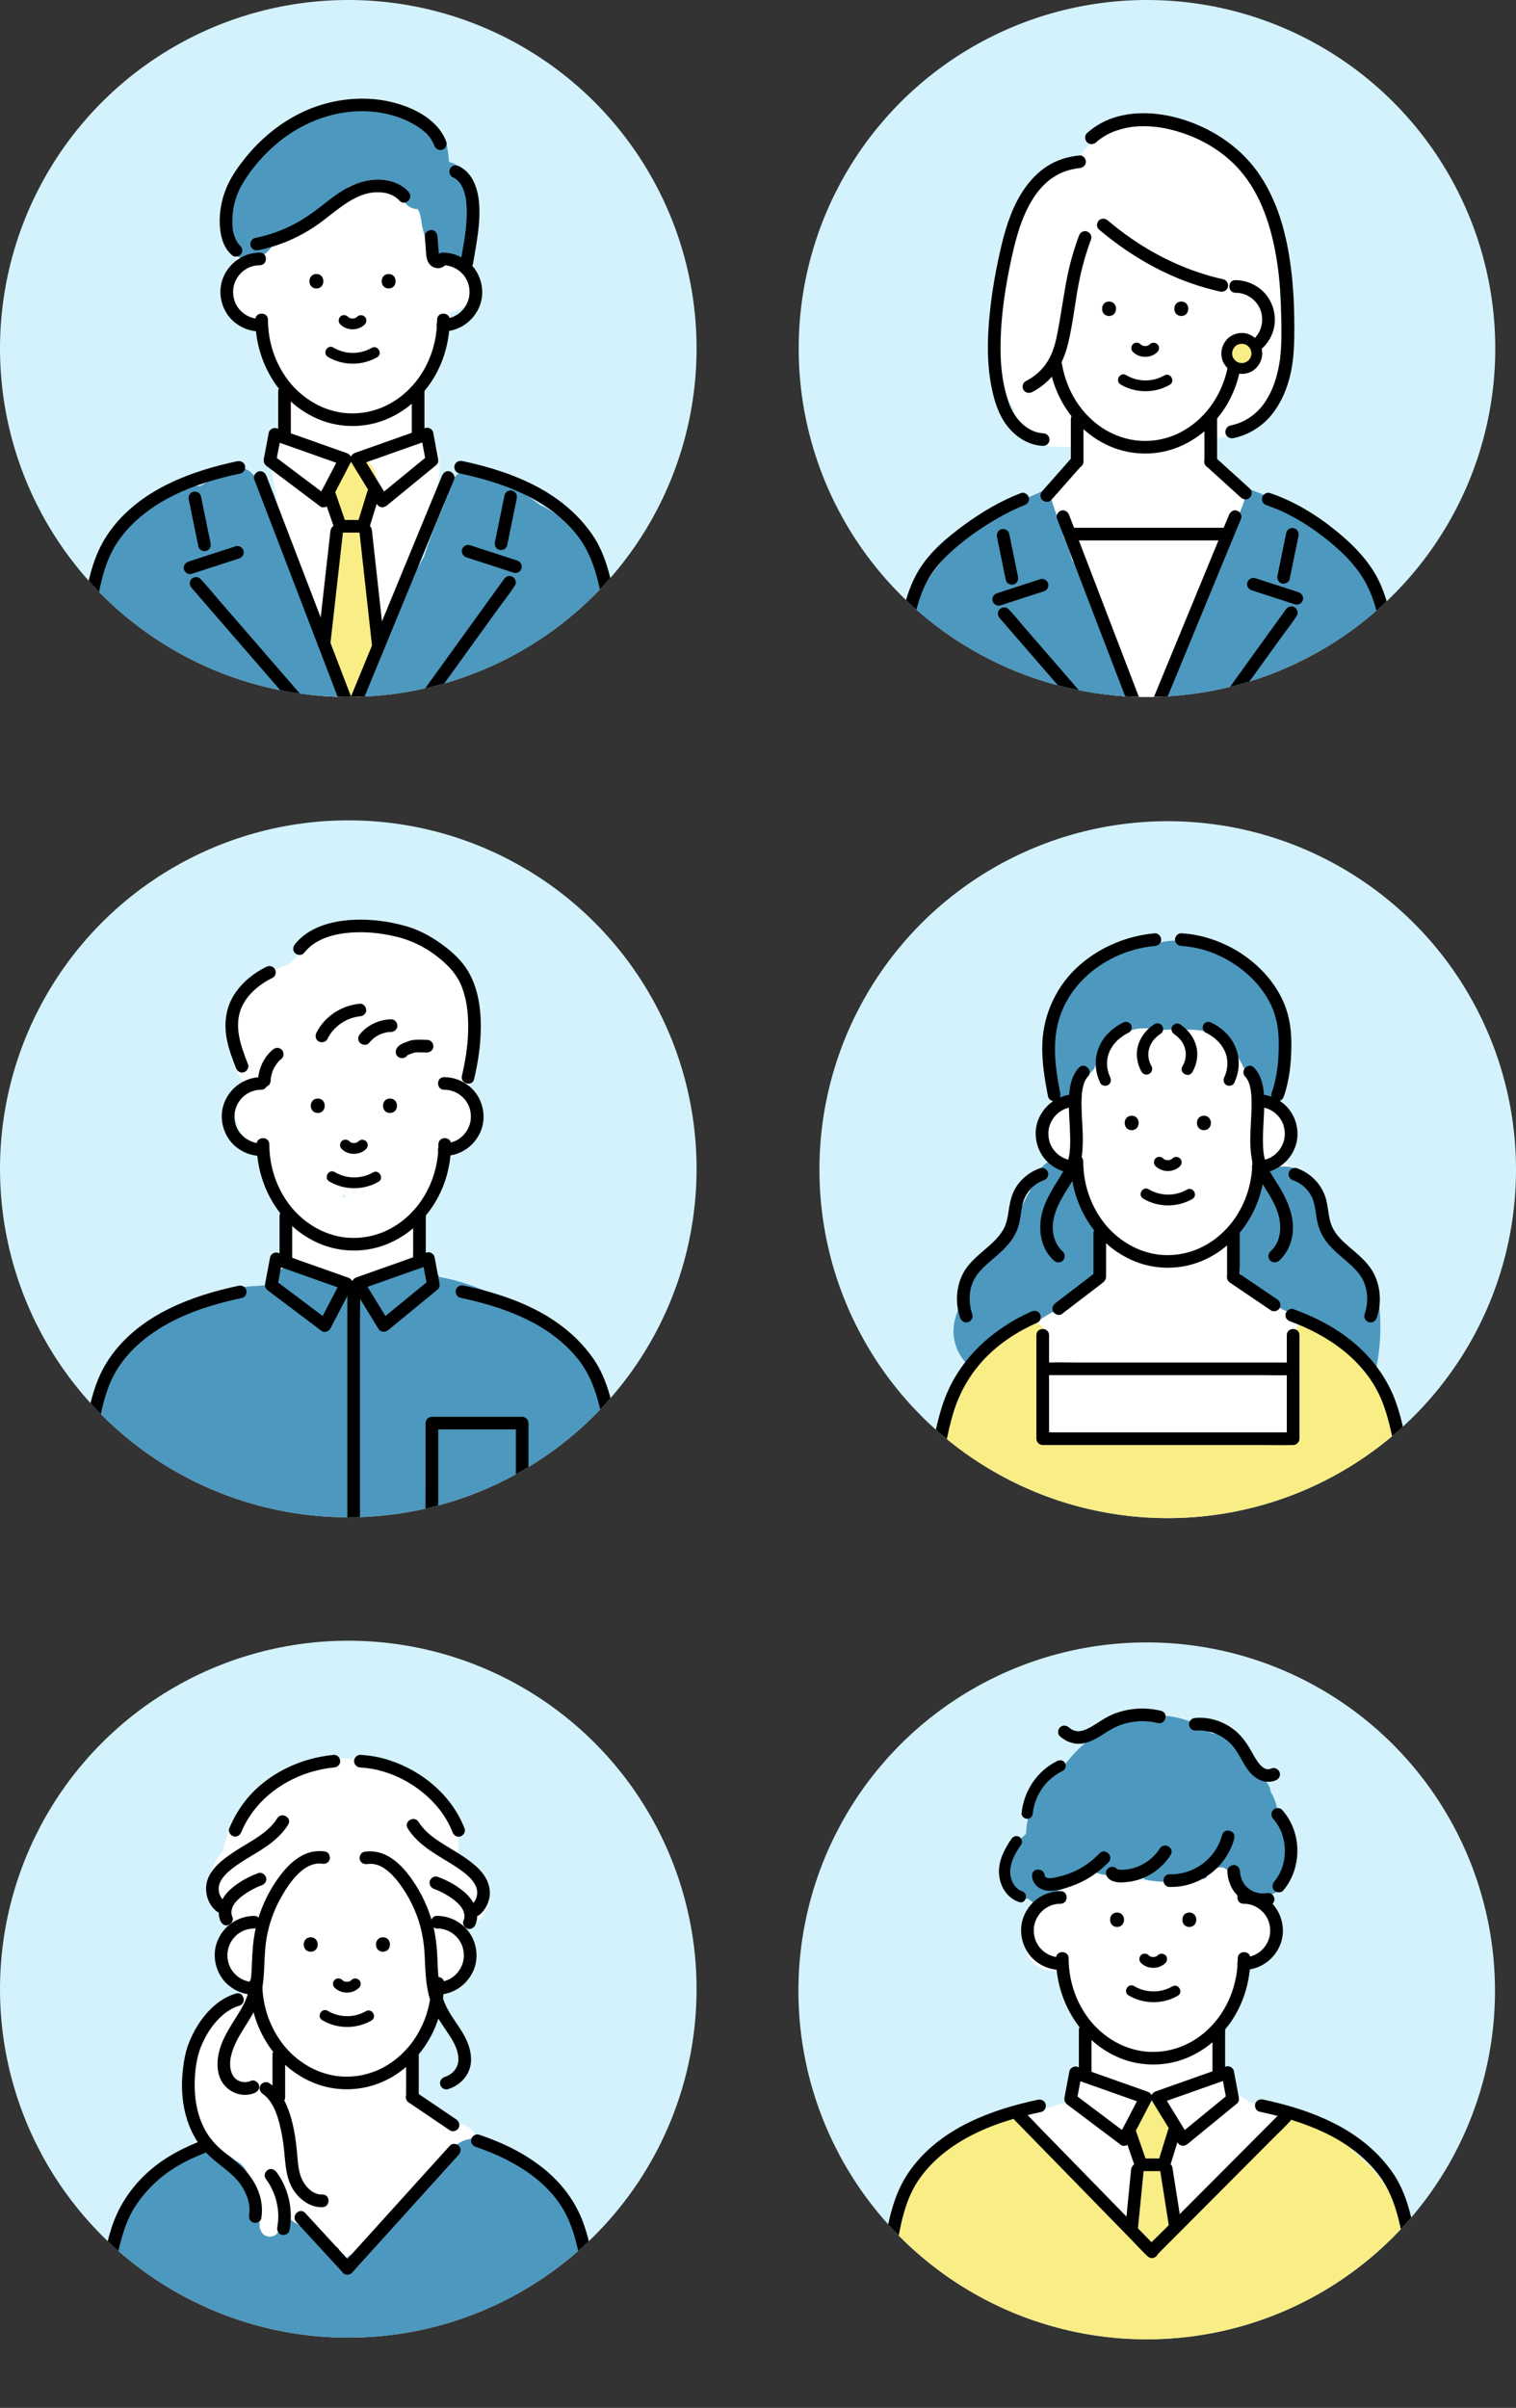 <?xml version="1.0" encoding="UTF-8"?><svg id="_レイヤー_2" xmlns="http://www.w3.org/2000/svg" xmlns:xlink="http://www.w3.org/1999/xlink" viewBox="0 0 153.016 242.917"><rect x="0" y="0" width="153.016" height="242.917" fill="#333333" stroke="none"/><defs><style>.cls-1{clip-path:url(#clippath-4);}.cls-2{fill:#f9ed85;}.cls-3{fill:#fff;}.cls-4{clip-path:url(#clippath-1);}.cls-5{clip-path:url(#clippath-5);}.cls-6{clip-path:url(#clippath-3);}.cls-7{fill:#d3f2fc;}.cls-8{clip-path:url(#clippath-2);}.cls-9{fill:#4d98be;}.cls-10{clip-path:url(#clippath);}</style><clipPath id="clippath"><circle class="cls-7" cx="35.154" cy="117.915" r="35.154"/></clipPath><clipPath id="clippath-1"><circle class="cls-7" cx="35.154" cy="35.154" r="35.154"/></clipPath><clipPath id="clippath-2"><circle class="cls-7" cx="115.741" cy="200.846" r="35.154"/></clipPath><clipPath id="clippath-3"><circle class="cls-7" cx="35.154" cy="200.676" r="35.154"/></clipPath><clipPath id="clippath-4"><circle class="cls-7" cx="117.862" cy="118" r="35.154"/></clipPath><clipPath id="clippath-5"><circle class="cls-7" cx="115.769" cy="35.154" r="35.154"/></clipPath></defs><g id="_具"><circle class="cls-7" cx="35.154" cy="117.915" r="35.154"/><g class="cls-10"><path class="cls-3" d="M48.125,112.186c-.159-.702-.514-1.22-.976-1.565.659-2.563.912-5.262.625-7.858-.211-1.908-.713-3.731-1.981-5.219-.58-.68-1.303-1.227-2.105-1.598-.55-.647-1.217-1.202-1.975-1.623-2.881-1.602-6.449-1.131-9.257.383-1.247.672-2.342,1.55-3.267,2.572-1.717.456-3.216,1.584-4.248,3.068-.785,1.128-1.244,2.664-1.174,4.125-.491,1.233-.33,2.648.268,3.861.173.351.389.673.637.97-.149.172-.287.355-.406.555-.606,1.017-.763,2.383-.289,3.489.052.446.24.875.571,1.174.682.618,1.498.991,2.35,1.133-.134,2.317.185,4.692,1.876,6.391.017.273.045.544.088.811-.117.425-.185.866-.187,1.324-.006,1.428.708,2.732,1.887,3.521,1.016.679,2.438,1.116,3.626,1.37,1.457.311,2.883.241,4.274-.306,1.208-.475,2.379-1.067,3.137-2.163.734-1.061.897-2.511.334-3.685.982-.939,1.751-2.107,2.213-3.384.148-.41.367-1.068.408-1.596.387-.222.703-.587.87-1.094.115-.1.229-.2.344-.3,1.324-1.156,2.803-2.381,2.357-4.356ZM34.783,120.484c.038.138.088.271.147.398-.003-.001-.005-.001-.008-.002-.122-.037-.247-.076-.372-.117-.003-.043-.005-.086-.01-.129.084-.044.166-.093.243-.15Z"/><path class="cls-9" d="M63.597,154.517c-.348-1.004-.679-2.013-.994-3.027.111-.251.182-.525.208-.812.161-1.787-.13-3.609-.372-5.378-.243-1.78-.629-3.485-1.401-5.117-.119-.25-.25-.492-.388-.73-.012-.041-.023-.083-.035-.124-.152-.517-.441-.879-.796-1.11-.376-.483-.788-.938-1.231-1.364-.815-1.156-1.888-2.076-3.098-2.83-.156-.316-.413-.603-.796-.827-3.265-1.905-6.608-3.72-10.33-4.366-.465-.714-1.382-1.192-2.24-.886-.245.087-.491.175-.736.262-1.526.455-3.023.987-4.495,1.591-.145-.088-.301-.163-.468-.219-2.029-.68-4.053-1.374-6.072-2.081-.77-.27-1.515.055-2.01.616-.153.086-.301.195-.439.333-.314.314-.503.73-.563,1.164-.431.026-.861.064-1.289.115-.561.007-1.12.059-1.671.176-.479.102-.957.247-1.431.421-2.075.558-4.071,1.426-5.914,2.604-1.117.714-2.186,1.537-3.154,2.444-.956.895-2.14,1.989-2.511,3.283-.036.127-.062.25-.083.372-.194.3-.377.607-.544.922-.078.136-.155.273-.228.413-1.394,2.649-1.903,5.584-2.35,8.51-.116.76.067,1.529.581,2.029-.261,1.015-.512,2.031-.748,3.05-.247,1.069.331,2.202,1.42,2.501.505.139,1.056.057,1.517-.189,11.278.12,22.556.24,33.834.36.877.009,1.754.019,2.63.028.532.295,1.169.44,1.807.472,1.391.07,2.807-.007,4.2-.01,2.744-.007,5.487-.013,8.231-.02,1.25-.003,2.4-1.307,1.96-2.573Z"/><path d="M44.254,115.438c-.007,1.958-.542,3.858-1.614,5.51-.266.41-.482.696-.8,1.056-.309.349-.642.676-.998.977-.311.263-.653.509-1.049.748-.187.113-.377.219-.572.318-.198.101-.435.209-.569.262-.878.344-1.735.535-2.613.569-.952.037-1.732-.067-2.638-.35-1.65-.514-3.185-1.646-4.217-3.025-1.327-1.772-1.993-3.88-2.001-6.065-.003-.821-1.279-.822-1.276,0,.015,4.292,2.455,8.456,6.506,10.089,1.878.757,4.029.834,5.961.232,1.977-.616,3.669-1.887,4.916-3.527,1.475-1.94,2.231-4.366,2.239-6.794.003-.821-1.273-.822-1.276,0h0Z"/><path d="M44.831,109.94c.129.001.327.014.379.022.153.024.305.061.453.108.25.078.495.202.757.383.149.103.416.359.547.526.056.072.157.226.221.34.074.131.142.277.17.357.397,1.129.093,2.286-.82,3.066-.068.058-.217.162-.353.241-.071.041-.142.08-.216.115-.032.015-.063.031-.095.044-.105.045.065-.024-.043.016-.37.138-.642.184-1.0.188-.82.009-.823,1.285,0,1.276,1.683-.018,3.159-1.067,3.746-2.64.564-1.513.077-3.331-1.163-4.363-.733-.61-1.627-.945-2.583-.955-.821-.009-.822,1.267,0,1.276h0Z"/><path d="M26.363,115.346c-.129-.001-.327-.014-.379-.022-.153-.024-.305-.061-.453-.108-.25-.078-.495-.202-.757-.383-.149-.103-.416-.359-.547-.526-.056-.072-.157-.226-.221-.34-.074-.131-.142-.277-.17-.357-.397-1.129-.093-2.286.82-3.066.068-.058.217-.162.353-.241.071-.041.142-.08.216-.115.032-.015.063-.031.095-.044.105-.045-.065.024.043-.016.37-.138.642-.184 1-.188.82-.009.823-1.285,0-1.276-1.683.018-3.159,1.067-3.746,2.64-.564,1.513-.077,3.331,1.163,4.363.733.61,1.627.945,2.583.955.821.009.822-1.267,0-1.276h0Z"/><path d="M39.365,112.282c.938,0,.94-1.458,0-1.458-.938,0-.94,1.458,0,1.458h0Z"/><path d="M32.073,112.282c.938,0,.94-1.458,0-1.458-.938,0-.94,1.458,0,1.458h0Z"/><path d="M34.479,115.902c.654.669,1.821.67,2.479.007.202-.203.218-.573,0-.773-.218-.2-.558-.217-.773,0-.032.032-.066.063-.102.092.037-.028.074-.057.111-.085-.078.06-.163.109-.253.149.044-.018.087-.037.131-.055-.106.044-.215.073-.329.088.048-.007.097-.013.145-.02-.114.014-.228.013-.342-.001.048.007.097.013.145.02-.106-.015-.208-.042-.307-.082.044.018.087.037.131.055-.091-.039-.176-.087-.255-.146.037.028.074.057.111.085-.042-.033-.081-.068-.119-.106-.2-.205-.575-.216-.773,0-.202.22-.214.555,0,.773h0Z"/><path d="M37.646,118.281c-1.192.684-2.675.667-3.855-.035-.606-.361-1.157.584-.552.944,1.508.897,3.438.908,4.959.035.61-.35.06-1.295-.552-.944h0Z"/><path d="M28.216,122.667v4.313c0,.345.293.638.638.638.346,0,.638-.292.638-.638v-4.313c0-.345-.293-.638-.638-.638-.346,0-.638.292-.638.638h0Z"/><path d="M41.702,122.667v4.313c0,.345.293.638.638.638.346,0,.638-.292.638-.638v-4.313c0-.345-.293-.638-.638-.638-.346,0-.638.292-.638.638h0Z"/><path d="M33.109,133.172c-1.577-1.187-3.154-2.374-4.731-3.561-.225-.17-.451-.339-.676-.509.098.24.195.48.293.72.166-.884.333-1.769.499-2.653-.262.149-.523.297-.785.446,2.07.732,4.14,1.464,6.209,2.196.297.105.595.21.892.316-.127-.312-.254-.625-.381-.937-.641,1.23-1.281,2.459-1.922,3.689-.091.174-.182.348-.272.523-.159.305-.079.693.229.873.287.168.713.078.873-.229.641-1.23,1.281-2.459,1.922-3.689.091-.174.182-.348.272-.523.2-.384.018-.796-.381-.937-2.07-.732-4.14-1.464-6.209-2.196-.297-.105-.595-.21-.892-.316-.306-.108-.724.124-.785.446l-.499,2.653c-.058.31.049.536.293.72,1.577,1.187,3.154,2.374,4.731,3.561.225.17.451.339.676.509.275.207.713.044.873-.229.191-.327.047-.665-.229-.873Z"/><path d="M39.191,134.174c1.461-1.197,2.922-2.394,4.383-3.59.206-.169.412-.338.619-.507.181-.149.204-.41.164-.621-.166-.884-.333-1.769-.499-2.653-.061-.322-.479-.553-.785-.446-2.07.732-4.14,1.464-6.209,2.196-.297.105-.595.21-.892.316-.377.133-.61.564-.381.937.758,1.236,1.516,2.471,2.273,3.707.109.177.217.354.326.531.429.699,1.532.059,1.102-.644-.758-1.236-1.516-2.471-2.273-3.707-.109-.177-.217-.354-.326-.531-.127.312-.254.625-.381.937,2.07-.732,4.14-1.464,6.209-2.196.297-.105.595-.21.892-.316-.262-.149-.523-.297-.785-.446.166.884.333,1.769.499,2.653.055-.207.109-.414.164-.621-1.461,1.197-2.922,2.394-4.383,3.59-.206.169-.412.338-.619.507-.267.218-.227.675,0,.902.264.264.635.219.902,0Z"/><path d="M8.041,155.97c.558-3.706,1.109-7.409,1.737-11.103.4-2.35.826-4.866,2.155-6.896,1.269-1.938,3.11-3.416,5.133-4.505,2.289-1.233,4.81-1.984,7.353-2.521.337-.071.533-.467.446-.785-.096-.349-.446-.517-.785-.446-4.636.98-9.499,2.786-12.527,6.623-.807,1.023-1.414,2.124-1.857,3.351-.429,1.189-.707,2.427-.94,3.667-.348,1.856-.653,3.724-.944,5.59-.348,2.226-.665,4.457-1.001,6.685-.051.34.085.686.446.785.301.083.733-.103.785-.446h0Z"/><path d="M64.068,155.609c-.571-3.789-1.128-7.576-1.78-11.352-.424-2.46-.936-5.062-2.378-7.155-1.39-2.018-3.305-3.602-5.454-4.76-2.388-1.287-5.012-2.091-7.657-2.65-.337-.071-.69.099-.785.446-.087.317.107.713.446.785,4.433.937,9.087,2.605,11.964,6.295,1.51,1.937,2.083,4.338,2.515,6.709.329,1.805.63,3.618.912,5.43.341,2.195.655,4.395.986,6.591.051.341.481.529.785.446.365-.1.497-.443.446-.785h0Z"/><path d="M33.038,104.835c.085-.17.179-.336.285-.494.053-.079.108-.157.165-.232-.079.105.035-.041.042-.049.024-.029.049-.058.074-.087.125-.143.26-.278.401-.406.071-.064.145-.124.218-.185-.1.084.043-.032.053-.039.039-.028.078-.055.117-.082.157-.107.321-.206.489-.294.084-.044.17-.086.257-.125.023-.01.145-.057.031-.014.045-.017.088-.035.133-.051.178-.066.361-.121.546-.164.093-.022.186-.041.279-.057.055-.009.122-.018.028-.006.057-.007.114-.013.17-.018.331-.031.654-.271.638-.638-.014-.319-.282-.671-.638-.638-1.842.17-3.553,1.267-4.39,2.935-.15.298-.089.705.229.873.29.153.713.09.873-.229h0Z"/><path d="M37.245,105.22c.157-.192.333-.358.521-.517.064-.055-.099.071-.029.023.029-.02.057-.041.085-.062.046-.032.093-.063.14-.093.107-.067.217-.129.33-.185.049-.024.106-.042.153-.071-.053.032-.104.043-.016.008.026-.01.052-.02.079-.03.112-.04.226-.075.342-.104.061-.015.123-.029.185-.041.028-.005.055-.01.083-.015.098-.017.038-.001-.024.001.126-.006.251-.024.378-.026.333-.006.653-.289.638-.638-.015-.34-.28-.645-.638-.638-1.187.022-2.371.562-3.128,1.485-.11.135-.187.271-.187.451,0,.156.069.343.187.451.234.215.676.276.902,0h0Z"/><path d="M41.128,106.44c.057-.108-.1.093-.018.016.088-.083-.125.071-.016.014.033-.017.064-.034.097-.051.107-.053-.139.055-.018.007.108-.043.215-.087.324-.128.154-.058.308-.104.469-.136-.076.015-.183.02-.056.009.037-.003.074-.005.111-.006.084-.003.168-.001.252 0.0.277.005.555.012.832.013.334 0.0.653-.294.638-.638-.015-.346-.28-.638-.638-.638-.502-.001-1.015-.055-1.513.035-.182.033-.356.099-.527.166-.392.152-.829.294-1.039.692-.156.295-.085.707.229.873.295.156.706.086.873-.229h0Z"/><path d="M30.678,96.15c.531-.661,1.079-1.058,1.863-1.415.134-.061.288-.121.498-.193.204-.07.41-.131.619-.184.212-.054.426-.101.642-.14.22-.04.41-.068.56-.085,1.775-.201,3.481-.037,5.161.368,1.989.479,3.794,1.539,5.232,2.995.611.619,1.096,1.349,1.391,2.14.327.878.494,1.78.564,2.668.167,2.129-.099,4.178-.586,6.226-.19.798,1.04,1.139,1.23.339.461-1.938.739-3.955.667-5.95-.074-2.035-.526-4.128-1.835-5.741-.736-.907-1.682-1.664-2.652-2.305-.947-.626-1.977-1.134-3.071-1.444-1.78-.506-3.686-.743-5.535-.621-2.071.137-4.298.757-5.65,2.441-.215.268-.262.64,0,.902.223.223.685.27.902,0h0Z"/><path d="M26.872,97.542c-1.284.628-2.442,1.569-3.22,2.777-.893,1.385-1.062,3-.745,4.595.193.971.547,1.901.903,2.821.124.321.429.543.785.446.307-.084.571-.462.446-.785-.681-1.759-1.435-3.708-.732-5.578.536-1.425,1.843-2.508,3.209-3.175.309-.151.394-.591.229-.873-.185-.316-.562-.381-.873-.229h0Z"/><path d="M35.057,129.962v23.128c0,1.062-.036,2.13,0,3.191.001.015,0,.031,0,.046,0,.821,1.276.822,1.276,0v-23.128c0-1.062.036-2.13,0-3.191-.001-.015,0-.031,0-.046,0-.821-1.276-.822-1.276,0h0Z"/><path d="M52.383,152.131c-1.344.919-2.687,1.839-4.031,2.758-.195.134-.391.267-.586.401h.644c-1.314-.923-2.628-1.846-3.941-2.77-.185-.13-.369-.26-.554-.389.105.184.211.367.316.551v-9.112l-.638.638h9.112c-.213-.213-.425-.425-.638-.638v9.112c0,.821,1.276.822,1.276,0v-9.112c0-.345-.292-.638-.638-.638h-9.112c-.345,0-.638.292-.638.638v6.329c0,.904-.024,1.812,0,2.715.007.264.097.459.321.622.09.066.183.128.274.192.463.325.925.65,1.388.975.943.663,1.886,1.325,2.829,1.988.173.121.471.118.644,0,1.344-.919,2.687-1.839,4.031-2.758.195-.134.391-.267.586-.401.284-.194.412-.56.229-.873-.165-.281-.587-.424-.873-.229Z"/><path d="M27.321,109.024c.002-.063.005-.126.01-.189.002-.028.005-.056.008-.084.002-.021.014-.12.001-.019-.014.108.004-.016.008-.04.005-.028.01-.055.015-.083.012-.062.026-.123.041-.184.029-.115.064-.229.104-.341.009-.026.019-.053.029-.079.004-.01.056-.139.015-.041-.037.088.002-.002.01-.02.015-.032.03-.064.045-.095.107-.217.249-.402.375-.607-.034.055-.066.084-.008.014.018-.022.036-.043.054-.064.041-.048.084-.094.127-.14.088-.091.18-.176.276-.257.256-.216.239-.682,0-.902-.272-.25-.629-.231-.902,0-.913.771-1.446,1.942-1.485,3.13-.011.334.301.653.638.638.355-.016.626-.28.638-.638h0Z"/></g><circle class="cls-7" cx="35.154" cy="35.154" r="35.154"/><g class="cls-4"><path class="cls-3" d="M47.586,27.48c.094-.228.149-.482.153-.76.033-2.445.603-6.143-1.287-7.995-.046-.492-.135-.972-.27-1.443-.156.072-.339.113-.548.113-1.418,0-1.618-1.885-.606-2.424-.822-1.071-1.968-1.921-3.233-2.382-.194-.145-.403-.275-.626-.385-.394-.434-.836-.82-1.35-1.117-1.338-.772-2.822-.709-4.291-.441-1.07.195-2.102.547-3.079,1.018-2.429.4-4.545,1.625-6.121,3.577-1.657,2.052-3.22,4.784-3.365,7.468-.083,1.546.47,3.036,1.468,4.086-.87.636-1.477,1.611-1.473,2.78.008,1.969,1.462,2.776,3.174,3.026.196.065.404.109.622.135-.076,1.449.312,2.899 1,4.185.333.622.777,1.32,1.289,1.971.072.345.148.689.232,1.032-.493.51-.765,1.3-.524,1.968.095.265.198.519.313.764 0.0.267 0.0.535 0.0.802-.096.398-.234.767-.476,1.115-.417.599-.917,1.042-1.107,1.788-.206.811.035,1.648.182,2.448l.175.957c.401,4.066,1.542,7.966,3.424,11.607.14.271.327.481.543.637.114.558.226,1.116.339,1.674.037.186.107.358.203.515.09.587.207,1.169.349,1.745-.022.909-.084,1.817-.181,2.723-.009.081-.009.161-.005.239-.048.109-.096.218-.144.327-.443,1.004-.293,2.183.729,2.782.864.505,2.336.281,2.782-.729.174-.394.347-.788.52-1.181.724-.311,1.211-1.005,1.234-1.847.009-.348.018-.696.027-1.045.423-.978.842-1.958,1.252-2.942.84-2.011,1.723-3.959,1.679-6.108.39-1.099.808-2.187,1.26-3.261.411-.976.853-1.938,1.314-2.891.57-1.18,1.315-2.201,1.081-3.562-0-.002-.001-.004-.001-.006.113-.893.168-1.804.022-2.68-.22-1.317-1.242-2.404-2.55-2.474.39-.964.19-2.119.146-3.141-.003-.074-.009-.146-.018-.217.437-.697.875-1.394,1.312-2.091,1.216-1.943,2.306-4.047,2.227-6.32,1.133-.236,2.166-.833,2.503-2.069.204-.746.055-1.409-.295-1.973Z"/><path class="cls-2" d="M36.753,52.725c.396-.265.674-.666.824-1.153.372-.358.609-.841.565-1.393-.052-.644-.103-1.287-.155-1.931-.085-1.057-.874-2.085-2.033-2.033-1.199.054-1.911.896-2.033,2.033-.024.227-.049.454-.073.682-.129.262-.205.557-.209.876-.006.409-.011.819-.017,1.228-.009.639.335,1.259.846,1.644-.575.369-.998.995-.927,1.687.181,1.765.366,3.551.451,5.336-.178.215-.324.465-.427.74-1.048,2.81-1.143,5.904-.37,8.794.603,2.256,3.796,1.64,3.988-.324.03-.078.057-.159.079-.245,1.233-4.7.835-9.53.345-14.302-.068-.661-.367-1.264-.854-1.64Z"/><path class="cls-9" d="M62.388,68.499c-.119-.117-.209-.279-.252-.492-.7-3.508-.241-7.166-1.281-10.612-.097-.32-.041-.593.101-.801-1.216-2.288-3.62-4.011-5.807-5.341-.169-.103-.337-.175-.502-.225-1.097-.812-2.248-1.561-3.412-2.266-1.123-.68-2.334-1.617-3.716-1.46-.834.094-1.554.572-1.971,1.306-.253.444-.324.951-.383,1.454-.206.291-.344.618-.387.96-.75,1.689-1.417,3.411-1.994,5.164-1.323,2.206-2.372,4.571-3.121,7.056-1.403,2.608-2.652,5.296-3.751,8.046-.877-1.176-1.693-2.392-2.458-3.639-.402-3.06-1.412-5.969-2.99-8.658-.491-.836-1.022-1.656-1.537-2.483-.243-1.613-.787-3.142-1.595-4.55.04-.985.02-2.009-.408-2.802-.305-.565-.757-.939-1.277-1.157-.587-.798-1.742-1.15-2.678-.586-.864.52-1.798,1.057-2.755,1.621-2.764-.179-5.381,1.573-7.368,3.325-1.8,1.588-2.847,3.736-2.585,5.986-.353,1.015-.625,2.06-.847,3.098-.565,2.648-.944,5.339-1.149,8.041-.719,2.102-1.165,4.432.259,6.277,1.022,1.323,2.52,1.284,4.037,1.21,1.294-.063,2.588-.131,3.882-.201.315.195.685.315,1.078.338,4.499.271,9.009.311,13.511.102,1.233-.057,2.465-.134,3.696-.228.335.431.849.736,1.405.826.457.312,1.03.443,1.616.256,1.373-.438,2.76-.832,4.157-1.177,4.666-.624,9.408-.728,14.108-.906.107.022.217.04.328.048,1.807.13,3.632-.069,5.378-.548,1.137-.312,1.604-1.416,1.42-2.501-.252-1.486-.567-2.98-.753-4.482Z"/><path class="cls-9" d="M47.243,23.007c-.015-.198-.032-.396-.051-.594.065-.938.095-1.879.08-2.821-.021-1.341-.538-2.973-1.937-3.245-.046-.393-.092-.786-.138-1.179-.098-.837-.569-1.557-1.469-1.664-.228-.027-.46-.007-.68.053-.083-.181-.169-.361-.263-.54-.099-.189-.228-.34-.375-.463-.302-.353-.664-.656-1.075-.89-1.406-.802-3.144-.817-4.764-.592-1.619.095-3.424.158-4.869.802-.19.085-1.334.173-.856.428-.227-.049.012.205-.227.265-2.605.654-4.215,2.521-5.313,4.739-.444.537-.856,1.1-1.227,1.698-.723,1.168-1.673,2.866-1.236,4.279.069.223.172.422.296.601-.196.899.34,1.98,1.288,2.168,1.859.369,3.039-.711,3.472-2.224.635-.435,1.338-.794,1.979-1.179.642-.386,1.286-.769,1.934-1.144.616-.357,1.269-.867,1.983-.963.77-.104,1.261-.905,1.318-1.659.78-.366,1.608-.623,2.49-.712,1.074-.109,2.32.015,2.955.894-.105.978.48,2.039,1.594,2.024.069.122.159.286.148.261.19.446.212.967.302,1.438.238,1.245.781,2.3,1.861,3.005.349.228.701.294,1.027.249.14.033.29.052.453.052,1.766,0,2.201-2.071,1.301-3.087Z"/><path d="M41.235,19.351c-1.493-1.598-3.975-1.458-5.807-.587-1.102.524-2.059,1.298-3.016,2.044-.911.71-1.852,1.365-2.882,1.891-1.198.612-2.477,1.043-3.794,1.312-.338.069-.532.469-.446.785.097.351.446.514.785.446,2.277-.464,4.437-1.433,6.304-2.815.912-.675,1.774-1.42,2.735-2.027.82-.518,1.709-.919,2.639-.991.984-.076,1.912.13,2.58.845.562.601,1.462-.302.902-.902h0Z"/><path d="M45.054,14.326c-.796-2.184-3.121-3.39-5.247-3.958-2.139-.572-4.421-.53-6.566-.014-2.21.531-4.215,1.594-5.967,3.031-.916.751-1.753,1.598-2.496,2.52-.726.901-1.41,1.857-1.872,2.923-.524,1.208-.78,2.504-.722,3.823.049,1.126.365,2.435,1.311,3.15.275.208.713.044.873-.229.191-.327.047-.664-.229-.873.138.104-.098-.119-.063-.076-.001-.001-.103-.153-.137-.21-.115-.196-.19-.359-.257-.542-.066-.181-.122-.365-.161-.553-.008-.038-.015-.076-.022-.115.029.165-.003-.039-.007-.08-.015-.157-.026-.314-.033-.472-.045-1.026.11-2.029.474-2.99.348-.92.916-1.768,1.511-2.553.662-.875,1.426-1.681,2.247-2.407,2.946-2.607,7.007-4.014,10.901-3.299,1.076.198,2.114.545,3.069,1.075.907.504,1.796,1.182,2.163,2.189.118.324.433.542.785.446.312-.086.564-.459.446-.785h0Z"/><path d="M45.674,17.862c.126.063.241.138.36.213.098.061.013.009-.007-.007.026.021.053.043.078.065.056.051.112.102.164.157.047.049.09.1.134.151.061.07-.06-.085-.006-.009.019.028.04.055.059.083.083.121.156.248.221.38.013.026.101.224.045.089.028.067.053.134.077.202.052.149.097.3.134.453.037.149.067.3.093.451.006.035.032.212.016.094.013.099.024.199.033.299.063.689.045,1.384-.009,2.073-.026.337-.062.673-.105,1.008-.005.041-.011.082-.016.124.015-.111.001-.005-.002.014-.011.081-.023.162-.035.242-.026.177-.054.353-.082.53-.1.613-.218,1.223-.321,1.836-.057.339.09.687.446.785.306.084.727-.104.785-.446.222-1.319.482-2.631.596-3.966.123-1.438.112-2.975-.496-4.312-.311-.683-.842-1.273-1.517-1.609-.308-.153-.691-.082-.873.229-.165.282-.081.719.229.873h0Z"/><path d="M42.876,23.842c.031.385.062.769.093,1.154.031.385.024.808.138,1.179.139.453.468.807.949.871.475.064.966-.191,1.091-.677.084-.323-.106-.707-.446-.785-.333-.076-.695.1-.785.446-.024.091.053-.099.073-.124.039-.046.048-.058.027-.035-.035.036-.008.016.082-.06-.071.04.082-.032.085-.03-.004-.003-.058.016-.063.018-.054.021.178-.016.075-.014-.088.002.086.006.087.015-0-.001-.063-.017-.067-.018-.063-.009.133.06.077.03-.063-.034.12.112.053.043-.077-.079.053.095.018.029-.011-.021-.024-.043-.037-.064-.039-.062.041.139.015.033-.013-.055-.03-.109-.04-.165-.02-.108.01-.009.004.037.004-.029-.007-.066-.009-.095-.053-.595-.096-1.191-.144-1.787-.027-.332-.274-.654-.638-.638-.323.014-.667.282-.638.638h0Z"/><path d="M44.117,32.256c-.007,1.958-.542,3.858-1.614,5.51-.266.41-.482.696-.8,1.056-.309.349-.642.677-.998.977-.311.263-.653.509-1.049.748-.187.113-.377.219-.572.318-.198.101-.435.209-.569.262-.878.344-1.735.535-2.613.569-.952.037-1.732-.067-2.638-.35-1.65-.514-3.185-1.646-4.217-3.025-1.327-1.772-1.993-3.88-2.001-6.065-.003-.821-1.279-.822-1.276,0,.015,4.292,2.455,8.456,6.506,10.089,1.878.757,4.029.834,5.961.232,1.977-.616,3.669-1.887,4.916-3.527,1.475-1.94,2.231-4.366,2.239-6.794.003-.821-1.273-.822-1.276,0h0Z"/><path d="M44.694,26.759c.129.001.327.014.379.022.153.024.305.061.453.108.25.078.495.202.757.383.149.103.416.359.547.526.056.072.157.226.221.34.074.131.142.277.17.357.397,1.129.093,2.286-.82,3.066-.068.058-.217.162-.353.241-.071.041-.142.08-.216.115-.032.015-.063.031-.095.044-.105.045.065-.024-.043.016-.37.138-.642.184-1.0.188-.82.009-.823,1.285,0,1.276,1.683-.018,3.159-1.067,3.746-2.64.564-1.513.077-3.331-1.163-4.363-.733-.61-1.627-.945-2.583-.955-.821-.009-.822,1.267,0,1.276h0Z"/><path d="M26.226,32.165c-.129-.001-.327-.014-.379-.022-.153-.024-.305-.061-.453-.108-.25-.078-.495-.202-.757-.383-.149-.103-.416-.359-.547-.526-.056-.072-.157-.226-.221-.34-.074-.131-.142-.277-.17-.357-.397-1.129-.093-2.286.82-3.066.068-.058.217-.162.353-.241.071-.041.142-.08.216-.115.032-.015.063-.031.095-.044.105-.045-.065.024.043-.016.37-.138.642-.184 1-.188.82-.009.823-1.285,0-1.276-1.683.018-3.159,1.067-3.746,2.64-.564,1.513-.077,3.331,1.163,4.363.733.61,1.627.945,2.583.955.821.009.822-1.267,0-1.276h0Z"/><path d="M39.228,29.101c.938,0,.94-1.458,0-1.458-.938,0-.94,1.458,0,1.458h0Z"/><path d="M31.935,29.101c.938,0,.94-1.458,0-1.458-.938,0-.94,1.458,0,1.458h0Z"/><path d="M34.342,32.721c.654.669,1.821.67,2.479.007.202-.203.218-.573,0-.773-.218-.2-.558-.217-.773,0-.032.032-.066.063-.102.092l.111-.085c-.078.06-.163.109-.253.149.044-.018.087-.037.131-.055-.106.044-.215.073-.329.088.048-.007.097-.013.145-.02-.114.014-.228.013-.342-.001.048.007.097.013.145.02-.106-.015-.208-.042-.307-.082.044.018.087.037.131.055-.091-.039-.176-.087-.255-.146.037.028.074.057.111.085-.042-.033-.081-.068-.119-.106-.2-.205-.575-.216-.773,0-.202.22-.214.555,0,.773h0Z"/><path d="M37.509,35.1c-1.192.684-2.675.667-3.855-.035-.606-.361-1.157.584-.552.944,1.508.897,3.438.908,4.959.035.61-.35.06-1.295-.552-.944h0Z"/><path d="M28.079,39.486v4.313c0,.345.293.638.638.638.346,0,.638-.292.638-.638v-4.313c0-.345-.293-.638-.638-.638-.346,0-.638.292-.638.638h0Z"/><path d="M41.565,39.486v4.313c0,.345.293.638.638.638.346,0,.638-.292.638-.638v-4.313c0-.345-.293-.638-.638-.638-.346,0-.638.292-.638.638h0Z"/><path d="M32.972,49.991c-1.577-1.187-3.154-2.374-4.731-3.561-.225-.17-.451-.339-.676-.509.098.24.195.48.293.72.166-.884.333-1.769.499-2.653-.262.149-.523.297-.785.446,2.07.732,4.14,1.464,6.209,2.196.297.105.595.21.892.316-.127-.312-.254-.625-.381-.937-.641,1.23-1.281,2.459-1.922,3.689-.091.174-.182.348-.272.523-.159.305-.079.693.229.873.287.168.713.078.873-.229.641-1.23,1.281-2.459,1.922-3.689.091-.174.182-.348.272-.523.2-.384.018-.796-.381-.937-2.07-.732-4.14-1.464-6.209-2.196-.297-.105-.595-.21-.892-.316-.306-.108-.724.124-.785.446-.166.884-.333,1.769-.499,2.653-.058.31.049.536.293.72,1.577,1.187,3.154,2.374,4.731,3.561.225.17.451.339.676.509.275.207.713.044.873-.229.191-.327.047-.665-.229-.873Z"/><path d="M39.054,50.993c1.461-1.197,2.922-2.394,4.383-3.59.206-.169.412-.338.619-.507.181-.149.204-.41.164-.621-.166-.884-.333-1.769-.499-2.653-.061-.322-.479-.553-.785-.446-2.07.732-4.14,1.464-6.209,2.196-.297.105-.595.21-.892.316-.377.133-.61.564-.381.937.758,1.236,1.516,2.471,2.273,3.707.109.177.217.354.326.531.429.699,1.532.059,1.102-.644-.758-1.236-1.516-2.471-2.273-3.707-.109-.177-.217-.354-.326-.531-.127.312-.254.625-.381.937,2.07-.732,4.14-1.464,6.209-2.196.297-.105.595-.21.892-.316-.262-.149-.523-.297-.785-.446.166.884.333,1.769.499,2.653.055-.207.109-.414.164-.621-1.461,1.197-2.922,2.394-4.383,3.59-.206.169-.412.338-.619.507-.267.218-.227.675,0,.902.264.264.635.219.902,0Z"/><path d="M37.077,49.583c-.344,1.114-.688,2.228-1.033,3.341.205-.156.41-.312.615-.468h-2.308c.205.156.41.312.615.468-.385-1.114-.77-2.227-1.154-3.341-.112-.325-.437-.541-.785-.446-.316.087-.558.458-.446.785.385,1.114.77,2.227,1.154,3.341.092.268.322.468.615.468h2.308c.287,0,.532-.199.615-.468.344-1.114.688-2.228,1.033-3.341.102-.329-.121-.695-.446-.785-.342-.094-.683.115-.785.446h0Z"/><path d="M7.904,72.788c.558-3.706,1.109-7.409,1.737-11.103.4-2.35.826-4.866,2.155-6.896,1.269-1.938,3.11-3.416,5.133-4.505,2.289-1.233,4.81-1.984,7.353-2.521.337-.071.533-.467.446-.785-.096-.349-.446-.517-.785-.446-4.636.98-9.499,2.786-12.527,6.623-.807,1.023-1.414,2.124-1.857,3.351-.429,1.189-.707,2.427-.94,3.667-.348,1.856-.653,3.724-.944,5.59-.348,2.226-.665,4.457-1.001,6.685-.051.34.085.686.446.785.301.083.733-.103.785-.446h0Z"/><path d="M63.931,72.428c-.571-3.789-1.128-7.576-1.78-11.352-.424-2.46-.936-5.062-2.378-7.155-1.39-2.018-3.305-3.602-5.454-4.76-2.388-1.287-5.012-2.091-7.657-2.65-.337-.071-.69.099-.785.446-.087.317.107.713.446.785,4.433.937,9.087,2.605,11.964,6.295,1.51,1.937,2.083,4.338,2.515,6.709.329,1.805.63,3.618.912,5.43.341,2.195.655,4.395.986,6.591.051.341.481.529.785.446.365-.1.497-.443.446-.785h0Z"/><path d="M33.348,64.94c.144-1.279.288-2.558.432-3.837.228-2.03.457-4.059.685-6.089.053-.469.106-.939.158-1.408.039-.343-.321-.638-.638-.638-.377,0-.599.294-.638.638-.144,1.279-.288,2.558-.432,3.837-.228,2.03-.457,4.059-.685,6.089l-.158,1.408c-.039.343.321.638.638.638.377,0,.599-.294.638-.638h0Z"/><path d="M36.264,53.519l.43,3.89c.23,2.077.459,4.153.689,6.23.052.474.105.948.157,1.422.038.342.266.638.638.638.315,0,.676-.293.638-.638-.143-1.297-.287-2.594-.43-3.89-.23-2.077-.459-4.153-.689-6.23-.052-.474-.105-.948-.157-1.422-.038-.342-.266-.638-.638-.638-.315,0-.676.293-.638.638h0Z"/><path d="M35.932,71.574c-.299-.779-.598-1.558-.897-2.337-.721-1.88-1.443-3.76-2.164-5.64-.87-2.267-1.74-4.533-2.61-6.8-.755-1.966-1.509-3.933-2.264-5.899-.365-.951-.723-1.906-1.095-2.854-.005-.013-.01-.027-.015-.04-.123-.321-.429-.543-.785-.446-.308.085-.57.461-.446.785.299.779.598,1.558.897,2.337.721,1.88,1.443,3.76,2.164,5.64.87,2.267,1.74,4.533,2.61,6.8.755,1.966,1.509,3.933,2.264,5.899.365.951.723,1.906,1.095,2.854.005.013.01.027.015.04.123.321.429.543.785.446.307-.085.57-.461.446-.785h0Z"/><path d="M44.61,48.003c-.4.969-.799,1.938-1.199,2.907-.96,2.326-1.919,4.653-2.879,6.979-1.153,2.796-2.307,5.593-3.46,8.389-1.003,2.432-2.006,4.864-3.009,7.295-.33.801-.661,1.602-.991,2.403-.156.377-.335.752-.469,1.138-.006.016-.013.032-.02.048-.131.319.142.701.446.785.366.101.653-.126.785-.446.4-.969.799-1.938,1.199-2.907.96-2.326,1.919-4.653,2.879-6.979,1.153-2.796,2.307-5.593,3.46-8.389,1.003-2.432,2.006-4.864,3.009-7.295.33-.801.661-1.602.991-2.403.156-.377.335-.752.469-1.138.006-.016.013-.032.02-.048.131-.319-.142-.701-.446-.785-.366-.101-.653.126-.785.446h0Z"/><path d="M50.928,49.947c-.284,1.383-.567,2.765-.851,4.148-.04.197-.081.394-.121.591-.069.337.098.689.446.785.316.087.715-.106.785-.446.284-1.383.567-2.765.851-4.148.04-.197.081-.394.121-.591.069-.337-.098-.689-.446-.785-.316-.087-.715.106-.785.446h0Z"/><path d="M47.078,56.227c1.394.452,2.788.904,4.181,1.357.2.065.4.13.6.195.328.106.696-.124.785-.446.095-.346-.117-.678-.446-.785-1.394-.452-2.788-.904-4.181-1.357-.2-.065-.4-.13-.6-.195-.328-.106-.696.124-.785.446-.095.346.117.678.446.785h0Z"/><path d="M50.871,58.421c-.462.64-.923,1.28-1.385,1.919-1.098,1.521-2.195,3.043-3.293,4.564-1.338,1.854-2.676,3.708-4.013,5.562-1.152,1.596-2.304,3.193-3.456,4.789-.557.771-1.169,1.526-1.68,2.328-.007.011-.016.022-.024.033-.202.28-.048.711.229.873.322.188.671.051.873-.229.462-.64.923-1.28,1.385-1.919,1.098-1.521,2.195-3.043,3.293-4.564,1.338-1.854,2.676-3.708,4.013-5.562,1.152-1.596,2.304-3.193,3.456-4.789.557-.771,1.169-1.526,1.68-2.328.007-.011.016-.022.024-.033.202-.28.048-.711-.229-.873-.322-.188-.671-.051-.873.229h0Z"/><path d="M19.052,50.397c.284,1.383.567,2.765.851,4.148.04.197.081.394.121.591.069.338.468.532.785.446.351-.096.515-.446.446-.785-.284-1.383-.567-2.765-.851-4.148-.04-.197-.081-.394-.121-.591-.069-.338-.468-.532-.785-.446-.351.096-.515.446-.446.785h0Z"/><path d="M23.793,55.108c-1.394.452-2.788.904-4.181,1.357-.2.065-.4.13-.6.195-.328.106-.54.442-.446.785.088.321.456.552.785.446,1.394-.452,2.788-.904,4.181-1.357.2-.065.4-.13.6-.195.328-.106.54-.442.446-.785-.088-.321-.456-.552-.785-.446h0Z"/><path d="M19.338,59.305c.466.538.932,1.075,1.398,1.613,1.113,1.284,2.226,2.568,3.338,3.852,1.352,1.56,2.704,3.119,4.055,4.679,1.164,1.343,2.328,2.686,3.493,4.029.566.653,1.107,1.347,1.707,1.97.008.009.016.019.024.028.226.26.671.231.902,0,.258-.258.226-.641,0-.902l-1.398-1.613c-1.113-1.284-2.226-2.568-3.338-3.852-1.352-1.56-2.704-3.119-4.055-4.679-1.164-1.343-2.328-2.686-3.493-4.029-.566-.653-1.107-1.347-1.707-1.97-.008-.009-.016-.019-.024-.028-.226-.26-.671-.231-.902,0-.258.258-.226.641,0,.902h0Z"/></g><circle class="cls-7" cx="115.741" cy="200.846" r="35.154"/><g class="cls-8"><path class="cls-3" d="M129.11,193.816c-.384-.856-1.152-1.307-1.999-1.419-.086-.086-.178-.168-.277-.244-.336-.259-.721-.431-1.116-.52-.228-.336-.52-.536-.833-.627.056-.333.014-.664-.174-.955.432-1.175-1.119-2.437-2.241-1.414-.021.019-.04.039-.06.058-2.155.603-4.345.945-6.554,1.036-.442-.029-.884-.041-1.329-.023-.446-.147-.888-.312-1.325-.492-.271-.112-.559-.113-.834-.036-.065-.039-.134-.074-.207-.102-.424-.421-1.123-.553-1.649-.225-.91.566-1.846,1.012-2.868,1.338-.473.151-.885.559-.976,1.056-1.616.361-2.986,1.551-3.446,3.262-.111.412-.011.861.244,1.194-.089.828.164,1.686.818,2.31.914.872,2.207.987,3.249.493.039.474.139.927.29,1.361-.131,1.878.524,3.772,1.99,5.103.087.079.176.154.265.226.063.116.125.233.185.349-.258.768-.373,1.563-.269,2.396.09.717.46,1.463,1.244,1.634.189.041.378.08.568.119.702.422,1.61.633,2.372.91.713.259,1.444.621,2.21.669.651.041,1.136-.183,1.7-.403.139-.004.278-.028.414-.081.185-.071.37-.142.555-.212.241-.055.482-.105.721-.165.697.111,1.28-.229,1.649-.774.48-.232.896-.53,1.166-1.056.348-.678.268-1.477.269-2.215.001-.763.001-1.527.002-2.29,1.354-1.353,2.233-3.139,2.408-5.11.037-.419-.074-.758-.276-1.016-.005-.112-.016-.222-.033-.33.092.036.187.069.288.095.575.147,1.067.046,1.464-.209,1.811-.065,3.163-1.978,2.395-3.691Z"/><path class="cls-3" d="M131.271,213.852c-.097-.037-.193-.074-.29-.112-.22-.13-.446-.248-.678-.355-.025-.032-.053-.063-.079-.095-.437-.183-.867-.384-1.288-.607-.079.066-.167.123-.26.166-.009-.002-.018-.004-.026-.006-.277-.056-.53-.056-.758-.013-.982-.396-1.992-.828-2.841-1.463-.505-.377-1.008-.874-.997-1.555.002-.094.013-.183.032-.268-.563-.18-1.202-.094-1.657.403-.014.016-.027.032-.042.048-1.425-1.336-3.951.237-5.236,1.339-.209.072-.419.143-.628.215-1.699-1.322-3.676-2.255-5.804-2.669-1.492-.29-2.578,1.124-1.913,2.489.103.212.22.415.341.614-.308-.13-.679-.158-1.098-.034-1.027.303-2.048.623-3.065.958-1.252.255-2.5.535-3.74.846-.507.127-.844.421-1.031.785.824.964,1.608,1.96,2.362,2.979.666.267,1.321.559,1.965.879.76,1.396,2.064,2.508,3.575,2.997.514.946,1.307,1.797,2.026,2.566,1.032,1.103,2.145,2.115,3.314,3.063.432.527.903,1.018,1.431,1.456.288,1.014,1.519,1.819,2.497,1.093.137-.101.273-.203.41-.304.398-.296.688-.703.792-1.149.587-.808,1.214-1.584,1.871-2.334.198-.077.394-.198.582-.37,2.419-2.219,4.918-4.348,7.498-6.375.528-.568,1.097-1.095,1.689-1.597.709-.81,1.463-1.58,2.248-2.312-.136-.584-.602-1.046-1.202-1.277Z"/><path class="cls-2" d="M118.45,214.932c.297-1.005-.301-1.732-1.071-1.988-.053-.948-.984-1.52-1.866-1.466-.023.232-.123.463-.28.659-.02.025-.042.049-.062.074-.005.07-.018.141-.042.21-.155.445-.398.778-.689,1.144-.004.004-.089.115-.11.141-.034.048-.067.097-.101.146-.012.017-.02.031-.028.043.003.021-.004.039-.012.047.004.317-.164.604-.411.787.051,1.015.355,2.013.904,2.888.111.177.246.32.395.438-.333.309-.548.732-.492,1.188.229,1.882-.426,4.109-.368,6.002-.41.262.106.377.129,1.027l.042,1.178c.016.46.19.841.454,1.123.116.28.251.556.411.826.87,1.468,3.112.811,3.157-.855.085-3.109-.061-6.213-.438-9.3-.063-.513-.278-.986-.632-1.302.194-.19.35-.431.438-.729l.673-2.278Z"/><path class="cls-9" d="M129.914,189.627c.172-.459.056-.958-.215-1.358.388-1.382.362-2.992.239-4.18-.07-.678-.405-1.279-1.003-1.539-.132-.629-.35-1.24-.674-1.779-.113-.818-.647-1.314-1.26-1.478-.554-1.676-1.443-3.216-3.14-4.003-.503-.233-1.048-.389-1.598-.439-.637-.54-1.461-.914-2.277-1.223-1.568-.594-3.289-.694-4.933-.424-1.023.168-2.007.53-2.911,1.039-.082.034-.164.066-.245.103-2.013.909-3.664,2.501-4.87,4.35-1.183.759-2.149,1.947-2.705,3.151-.445.965-.707,1.973-.756,3.037-.002.04-.001.081-.002.121-.295.253-.575.52-.84.801-.505.367-.926.885-1.247,1.398-.613.981-.683,2.212-.065,3.206.318.512.846.912,1.429,1.072.3.082.616.086.924.054.125.113.261.222.41.324.981.671,2.13-.068,2.489-1.013.007-.018.012-.036.018-.055,1.115-.369,2.088-.945,2.982-1.722.002-.002.004-.004.006-.006.237-.107.476-.21.718-.309.287.204.64.332,1.018.377,1.282.153,2.569-.015,3.778-.429.04.316.163.627.35.892,1.97.474,4.002.218,6.009-.067.081-.027.162-.056.242-.084.06-.368.355-.666.71-.791.184-.16.425-.258.677-.269.558-.025,1.004.485,1.017,1.017-0-0.0.012.131.013.175.009.036.021.083.023.091.003.01.021.062.033.096.017.031.039.076.044.085.021.036.054.083.063.098.027.031.054.062.083.091.037.037.076.071.115.106.01.008.023.017.038.028.11.076.203.166.278.264.154.084.317.139.49.146.416.018.699.237.85.525.322.03.651.011.987-.072,1.136.386,2.282-.272,2.706-1.405Z"/><path class="cls-2" d="M144.028,237.373c-1.061-4.073-.949-8.368-2.167-12.404-.794-2.629-2.148-5.2-4.213-7.016-.304-.304-.612-.596-.912-.872-.812-.747-1.714-1.398-2.722-1.821-.256-.403-.601-.766-1.008-1.064-2.412-1.767-4.547.774-6.052,2.361-1.295,1.365-2.613,2.708-3.955,4.028-2.372,2.335-4.821,4.591-7.329,6.779-.003-.004-.005-.007-.008-.011-.227-.323-.442-.654-.657-.986-.917-1.419-1.811-2.873-2.972-4.112-1.27-1.356-3.098-2.246-4.381-3.377-.826-.728-1.557-1.576-2.256-2.451-.136-.208-.291-.404-.463-.587-.444-.57-.881-1.143-1.326-1.695-1.148-1.424-3.069-.995-4.244.041-.24.095-.467.219-.676.37-.839.401-1.584.953-2.199,1.628-1.982.974-3.491,2.806-4.534,4.746-1.176,2.188-2.342,4.752-2.114,7.283-.52,1.5-.898,2.998-.72,4.581-.494,1.422-.938,2.861-1.325,4.316-.294,1.105.536,2.091,1.634,2.145,13.708.672,27.437.879,41.159.61,3.936-.077,7.872-.194,11.806-.348,1.104-.043,1.92-1.047,1.634-2.145Z"/><path d="M124.932,197.555c-.007,1.958-.542,3.858-1.614,5.51-.266.41-.482.696-.8,1.056-.309.349-.642.677-.998.978-.311.263-.653.509-1.049.748-.187.113-.377.219-.572.318-.198.101-.435.209-.569.262-.878.344-1.735.535-2.613.569-.952.037-1.732-.067-2.638-.35-1.65-.514-3.185-1.646-4.217-3.025-1.327-1.772-1.993-3.88-2.001-6.065-.003-.821-1.279-.822-1.276,0,.015,4.292,2.455,8.456,6.506,10.089,1.878.757,4.029.834,5.961.232,1.977-.616,3.669-1.887,4.916-3.527,1.475-1.94,2.231-4.366,2.239-6.794.003-.821-1.273-.822-1.276,0h0Z"/><path d="M125.509,192.057c.129.001.327.014.379.022.153.024.305.061.453.108.25.078.495.202.757.383.149.103.416.359.547.526.056.072.157.226.221.34.074.131.142.277.17.357.397,1.129.093,2.286-.82,3.066-.068.058-.217.162-.353.241-.071.041-.142.08-.216.115-.032.015-.063.031-.095.044-.105.045.065-.024-.043.016-.37.138-.642.184-1.0.188-.82.009-.823,1.285,0,1.276,1.683-.018,3.159-1.067,3.746-2.64.564-1.513.077-3.331-1.163-4.363-.733-.61-1.627-.945-2.583-.955-.821-.009-.822,1.267,0,1.276h0Z"/><path d="M107.042,197.464c-.129-.001-.327-.014-.379-.022-.153-.024-.305-.061-.453-.108-.25-.078-.495-.202-.757-.383-.149-.103-.416-.359-.547-.526-.056-.072-.157-.226-.221-.34-.074-.131-.142-.277-.17-.357-.397-1.129-.093-2.286.82-3.066.068-.058.217-.162.353-.241.071-.041.142-.08.216-.115.032-.015.063-.031.095-.044.105-.045-.065.024.043-.016.37-.138.642-.184 1-.188.82-.009.823-1.285,0-1.276-1.683.018-3.159,1.067-3.746,2.64-.564,1.513-.077,3.331,1.163,4.363.733.61,1.627.945,2.583.955.821.009.822-1.267,0-1.276h0Z"/><path d="M120.043,194.4c.938,0,.94-1.458,0-1.458-.938,0-.94,1.458,0,1.458h0Z"/><path d="M112.751,194.4c.938,0,.94-1.458,0-1.458-.938,0-.94,1.458,0,1.458h0Z"/><path d="M115.157,198.02c.654.669,1.821.67,2.479.007.202-.203.218-.573,0-.773-.218-.2-.558-.217-.773,0-.032.032-.066.063-.102.092.037-.028.074-.057.111-.085-.078.06-.163.109-.253.149.044-.018.087-.037.131-.055-.106.044-.215.073-.329.088.048-.007.097-.013.145-.02-.114.014-.228.013-.342-.001.048.007.097.013.145.02-.106-.015-.208-.042-.307-.082.044.018.087.037.131.055-.091-.039-.176-.087-.255-.146.037.028.074.057.111.085-.042-.033-.081-.068-.119-.106-.2-.205-.575-.216-.773,0-.202.22-.214.555,0,.773h0Z"/><path d="M118.325,200.398c-1.192.684-2.675.667-3.855-.035-.606-.361-1.157.584-.552.944,1.508.897,3.438.908,4.959.035.61-.35.06-1.295-.552-.944h0Z"/><path d="M108.894,204.784v4.313c0,.345.293.638.638.638.346,0,.638-.292.638-.638v-4.313c0-.345-.293-.638-.638-.638-.346,0-.638.292-.638.638h0Z"/><path d="M122.381,204.784v4.313c0,.345.293.638.638.638.346,0,.638-.292.638-.638v-4.313c0-.345-.293-.638-.638-.638-.346,0-.638.292-.638.638h0Z"/><path d="M113.787,215.29c-1.577-1.187-3.154-2.374-4.731-3.561-.225-.17-.451-.339-.676-.509.098.24.195.48.293.72.166-.884.333-1.769.499-2.653-.262.149-.523.297-.785.446,2.07.732,4.14,1.464,6.209,2.196.297.105.595.21.892.316-.127-.312-.254-.625-.381-.937-.641,1.23-1.281,2.459-1.922,3.689-.091.174-.182.348-.272.523-.159.305-.079.693.229.873.287.168.713.078.873-.229.641-1.23,1.281-2.459,1.922-3.689.091-.174.182-.348.272-.523.2-.384.018-.796-.381-.937-2.07-.732-4.14-1.464-6.209-2.196-.297-.105-.595-.21-.892-.316-.306-.108-.724.124-.785.446-.166.884-.333,1.769-.499,2.653-.058.31.049.536.293.72,1.577,1.187,3.154,2.374,4.731,3.561.225.17.451.339.676.509.275.207.713.044.873-.229.191-.327.047-.665-.229-.873Z"/><path d="M119.87,216.292c1.461-1.197,2.922-2.394,4.383-3.59.206-.169.412-.338.619-.507.181-.149.204-.41.164-.621-.166-.884-.333-1.769-.499-2.653-.061-.322-.479-.553-.785-.446-2.07.732-4.14,1.464-6.209,2.196-.297.105-.595.21-.892.316-.377.133-.61.564-.381.937.758,1.236,1.516,2.471,2.273,3.707.109.177.217.354.326.531.429.699,1.532.059,1.102-.644-.758-1.236-1.516-2.471-2.273-3.707-.109-.177-.217-.354-.326-.531-.127.312-.254.625-.381.937,2.07-.732,4.14-1.464,6.209-2.196.297-.105.595-.21.892-.316-.262-.149-.523-.297-.785-.446.166.884.333,1.769.499,2.653.055-.207.109-.414.164-.621-1.461,1.197-2.922,2.394-4.383,3.59-.206.169-.412.338-.619.507-.267.218-.227.675,0,.902.264.264.635.219.902,0Z"/><path d="M117.892,214.881c-.344,1.114-.688,2.227-1.033,3.341.205-.156.41-.312.615-.468h-2.308c.205.156.41.312.615.468-.385-1.114-.77-2.227-1.154-3.341-.112-.325-.437-.541-.785-.446-.316.087-.559.458-.446.785.385,1.114.77,2.227,1.154,3.341.093.268.322.468.615.468h2.308c.287,0,.532-.199.615-.468.344-1.114.688-2.227,1.033-3.341.102-.329-.121-.695-.446-.785-.342-.094-.683.115-.785.446h0Z"/><path d="M88.719,238.087c.558-3.706,1.109-7.409,1.737-11.103.4-2.35.826-4.866,2.155-6.896,1.269-1.938,3.11-3.416,5.133-4.505,2.289-1.233,4.81-1.984,7.353-2.521.337-.071.533-.467.446-.785-.096-.349-.446-.517-.785-.446-4.636.98-9.499,2.786-12.527,6.623-.807,1.023-1.414,2.124-1.857,3.351-.429,1.189-.707,2.427-.94,3.667-.348,1.856-.653,3.724-.944,5.59-.348,2.226-.665,4.457-1.001,6.685-.051.34.085.686.446.785.301.083.733-.103.785-.446h0Z"/><path d="M144.746,237.726c-.571-3.789-1.128-7.576-1.78-11.352-.424-2.46-.936-5.062-2.378-7.155-1.39-2.018-3.305-3.602-5.454-4.76-2.388-1.287-5.012-2.091-7.657-2.65-.337-.071-.69.099-.785.446-.087.317.107.713.446.785,4.433.937,9.087,2.605,11.964,6.295,1.51,1.937,2.083,4.338,2.515,6.709.329,1.805.63,3.618.912,5.43.341,2.195.655,4.395.986,6.591.051.341.481.529.785.446.365-.1.497-.443.446-.785h0Z"/><path d="M114.849,224.897c.173-1.752.345-3.505.518-5.257.024-.245.048-.491.072-.736.034-.343-.317-.638-.638-.638-.373,0-.604.294-.638.638-.173,1.752-.345,3.505-.518,5.257-.024.245-.048.491-.072.736-.034.343.317.638.638.638.373,0,.604-.294.638-.638h0Z"/><path d="M117.102,218.987c.261,1.652.522,3.304.782,4.956l.111.704c.054.341.479.529.785.446.363-.1.499-.443.446-.785-.261-1.652-.522-3.304-.782-4.956-.037-.235-.074-.47-.111-.704-.054-.341-.479-.529-.785-.446-.363.1-.499.443-.446.785h0Z"/><path d="M123.35,185.13c-.64,2.385-2.831,4.014-5.298,3.957-.821-.019-.821,1.257,0,1.276,3.024.07,5.745-1.976,6.528-4.894.213-.794-1.017-1.133-1.23-.339h0Z"/><path d="M117.06,186.484c-.487.777-1.2,1.366-2.032,1.749-.39.18-.848.309-1.283.364-.162.02-.406.031-.599.029-.072-.001-.236-.009-.265-.014-.036-.007-.139-.04-.142-.042.04.02.013-.001-.029-.05-.223-.263-.673-.229-.902,0-.261.261-.223.638,0,.902.426.503,1.178.514,1.783.464.629-.051,1.236-.194,1.818-.438,1.135-.476,2.097-1.275,2.752-2.32.437-.698-.666-1.339-1.102-.644h0Z"/><path d="M110.987,186.966c-.793.827-1.734,1.501-2.797,1.939-.549.226-1.124.392-1.706.51-.257.052-.528.1-.786.032-.096-.025-.11-.032-.179-.096-.072-.068-.032-.015-.076-.102.033.066-.001-.112.002-.023-.03-.818-1.306-.822-1.276,0,.034.928.843,1.495,1.717,1.528.744.028,1.554-.224,2.25-.47,1.426-.503,2.705-1.323,3.752-2.415.568-.593-.333-1.496-.902-.902h0Z"/><path d="M123.886,188.79c.027,1.009.477,2.024,1.267,2.667.853.695,1.933.959,3.013.759.329-.061.545-.476.445-.785-.114-.352-.432-.511-.785-.446-.021.004-.199.024-.049.011-.046.004-.092.009-.138.012-.101.007-.203.008-.304.004-.046-.002-.092-.005-.138-.009-.061-.005-.114-.015-.023-0-.1-.017-.2-.036-.298-.061-.099-.025-.194-.058-.29-.091-.114-.038.04.023-.027-.009-.042-.02-.084-.038-.125-.059-.09-.046-.179-.096-.264-.151-.039-.025-.076-.051-.114-.077-.145-.1.086.079-.045-.035-.068-.06-.135-.119-.198-.184-.038-.039-.075-.078-.11-.119-.01-.012-.105-.126-.053-.061.052.065-.038-.053-.047-.066-.031-.044-.061-.09-.089-.136-.047-.077-.091-.156-.132-.236-.024-.048-.047-.098-.069-.147.036.083.014.03-.005-.024-.034-.093-.063-.188-.087-.285-.022-.088-.037-.176-.053-.265.027.152 0-.022-.002-.045-.004-.054-.006-.108-.008-.162-.009-.333-.287-.654-.638-.638-.338.015-.647.281-.638.638h0Z"/><path d="M117.194,172.595c-1.875-.46-3.973-.234-5.654.743-.619.36-1.294.864-1.892,1.119-.665.284-1.187.297-1.761-.19-.262-.223-.645-.257-.902,0-.229.229-.264.678,0,.902.73.62,1.588.898,2.535.672.787-.188,1.48-.661,2.153-1.088.769-.487,1.4-.785,2.3-.976.951-.202,1.939-.182,2.882.049.797.196,1.137-1.034.339-1.23h0Z"/><path d="M120.648,174.59c1.464-.121,2.838.452,3.79,1.569.808.948,1.156,2.249,2.144,3.053.614.5,1.384.696,2.144.412.323-.12.543-.431.446-.785-.085-.31-.46-.567-.785-.446-.069.026-.138.05-.209.068-.03.008-.188.027-.096.021-.063.004-.126.003-.19 0.0.107.005-.061-.015-.1-.024-.029-.007-.058-.017-.086-.027.011.004.081.038.013.007-.055-.025-.109-.055-.161-.087-.141-.086-.125-.075-.265-.211-.221-.215-.301-.327-.461-.569-.149-.226-.283-.46-.413-.697-.364-.663-.765-1.302-1.289-1.853-.543-.57-1.202-1.005-1.928-1.306-.803-.332-1.688-.475-2.554-.403-.343.028-.638.273-.638.638,0,.323.293.666.638.638h0Z"/><path d="M128.513,183.493c1.52,1.705,1.576,4.576.108,6.326-.221.264-.259.644,0,.902.227.227.68.265.902,0,1.936-2.308,1.901-5.876-.108-8.13-.229-.257-.668-.234-.902,0-.256.256-.23.644,0,.902h0Z"/><path d="M106.718,177.654c-2.029.981-3.392,3.04-3.604,5.268-.029.306.282.568.568.568.331,0,.539-.261.568-.568.173-1.815,1.378-3.483,3.041-4.287.276-.134.35-.527.204-.777-.165-.282-.5-.338-.777-.204h0Z"/><path d="M102.092,185.508c-.734,1.057-1.391,2.346-1.244,3.674.132,1.199.827,2.314,2.01,2.704.696.23.994-.867.302-1.096-.744-.245-1.164-1.086-1.193-1.831-.041-1.062.521-2.035,1.107-2.878.175-.252.046-.631-.204-.777-.283-.165-.602-.049-.777.204h0Z"/><path d="M129.271,213.14c-.446.447-.892.895-1.338,1.342-1.071,1.075-2.142,2.15-3.213,3.225-1.303,1.307-2.606,2.615-3.909,3.922-1.121,1.125-2.242,2.25-3.363,3.375-.544.545-1.116,1.073-1.636,1.642-.007.008-.016.016-.023.023-.185.185-.262.545-.1.773.011.015.022.031.033.046.334-.258.668-.515,1.002-.773-.443-.453-.886-.907-1.328-1.36-1.07-1.096-2.14-2.192-3.21-3.287-1.289-1.32-2.578-2.64-3.866-3.96l-3.345-3.426c-.544-.557-1.07-1.141-1.636-1.676-.008-.008-.015-.016-.023-.024-.575-.588-1.476.314-.902.902.443.454.886.907,1.328,1.361,1.07,1.096,2.14,2.192,3.21,3.287,1.289,1.32,2.578,2.64,3.866,3.96,1.115,1.142,2.23,2.284,3.345,3.426.544.557,1.07,1.141,1.636,1.676.008.008.015.016.023.024.22.226.594.244.838.05.229-.183.352-.56.164-.823-.011-.015-.022-.031-.033-.046-.033.258-.066.515-.1.773.446-.447.892-.895,1.338-1.342,1.071-1.075,2.142-2.15,3.213-3.225,1.303-1.307,2.606-2.615,3.909-3.922,1.121-1.125,2.242-2.25,3.363-3.375.544-.546,1.112-1.077,1.636-1.642.008-.008.016-.016.023-.023.58-.582-.322-1.485-.902-.902h0Z"/></g><circle class="cls-7" cx="35.154" cy="200.676" r="35.154"/><g class="cls-6"><path class="cls-3" d="M46.632,214.318c-.299-.072-.596-.15-.891-.234-.132-.127-.275-.236-.429-.318-.46-.244-.92-.488-1.38-.733-.328-.174-.685-.276-1.044-.305-.319-.323-.638-.646-.957-.969-.032-.032-.065-.062-.099-.092l.273-5.002c.428-.712.8-1.444,1.135-2.108.592-1.169,1.391-2.638,1.778-4.107.467-.329.864-.764,1.149-1.26.122-.093.243-.193.36-.311,1.155-1.155,1.176-2.81.506-4.148.23-.173.471-.344.721-.515,1.638-1.119,2.146-3.189,1.109-4.917-.581-.968-1.603-1.699-2.677-2.142.406-2.57-.432-5.35-2.481-7.036-1.266-1.042-2.805-1.554-4.365-1.555-.917-.564-1.942-.846-3.011-.906-2.895-.663-5.971-.306-8.57,1.311-2.821,1.754-4.624,4.586-5.244,7.775-.865.914-1.404,2.14-1.392,3.434.015,1.62.973,2.972,2.288,3.758-.224.617-.32,1.276-.245,1.944.007.065.02.128.031.192-.725,1.274-.818,2.769.346,4.137.308.362.671.657,1.071.89-.067.039-.129.084-.193.126-.032.005-.064.009-.095.015-2.696.507-4.603,3.09-5.135,5.658-.35,1.689-.285,3.425.186,5.055.002,3.368,1.14,6.799,4.712,7.641.101.024.202.041.302.052.104.642.225,1.281.367,1.914.122.54.3,1.063.537,1.542-.169.562-.094,1.206.13,1.734.165.39.185.489.537.854.177.183.389.329.596.479.618.449,1.524.403,2.186.124.557-.235,1.057-.67,1.304-1.233.01-.007.021-.012.03-.019,1.008,1.25,2.105,2.445,3.126,3.66.817.971,2.653.935,3.474,0,2.798-3.185,5.496-6.451,8.113-9.784.175.048.352.094.529.137,1.247.302,2.721-.394,3.022-1.716.288-1.264-.38-2.699-1.716-3.022Z"/><path class="cls-9" d="M60.449,239.008c-.406-1.882-.696-3.764-.876-5.668.106-.77.181-1.547.23-2.325-.002-.007-.004-.014-.006-.021-.405-1.726-.644-3.485-1.056-5.209-.388-1.621-.879-3.383-2.098-4.588-.133-.132-.217-.274-.262-.419-.691-.526-1.422-.991-2.189-1.385-.136-.163-.277-.321-.428-.467-.871-.847-1.957-1.335-3.111-1.397-.041-.111-.088-.222-.146-.331-.769-1.459-2.733-1.845-4.103-1.043-.877.513-1.413,1.445-2.01,2.236-.155.206-.248.488-.294.785-.457.506-.918,1.008-1.391,1.501-1.829,1.903-3.747,3.721-5.744,5.446.331.662-.376,1.569-1.221,1.436-.134-.021-.26-.053-.384-.09-.15.123-.299.249-.45.372-.05-.03-.097-.059-.132-.085-.135-.1-.294-.225-.466-.366-.013-.176-.051-.355-.107-.533-.056-.043-.112-.087-.167-.132-.89-.447-1.744-.93-2.394-1.623-.012.001-.025.003-.037.004-.824-.315-1.605-.671-2.28-1.177-.031.023-.061.047-.094.067-.108.455-.264.875-.532,1.192-.204-.013-.406-.03-.609-.051-.149.29-.435.505-.86.505-.565,0-.885-.378-.963-.808-.016-.004-.033-.007-.049-.01-.002-.025-.004-.051-.004-.077-.002-.238-.008-.474-.018-.71-.052-.121-.088-.251-.104-.387-.09-.75-.289-1.833-.96-2.294-.674-.462-.523-1.327-.051-1.725-.049-.245-.138-.488-.276-.724-.245-.419-.626-.753-1.066-.966-.809-.742-1.887-1.15-3.024-1.134-1.537.022-2.904.795-4.043,1.762-.103.087-.193.186-.272.291-1.965,1.164-3.271,3.726-3.927,5.839-.699,1.323-1.153,2.792-1.445,4.327-.659,3.469-1.031,7.009-1.526,10.505-.225,1.587.616,3.061,2.369,3.11,6.025.168,12.052.331,18.08.261,5.963-.069,11.924-.292,17.884-.473,3.415-.103,6.83-.207,10.245-.31,1.659-.05,2.711-1.524,2.369-3.11Z"/><path d="M43.543,200.053c-.007,1.958-.542,3.858-1.614,5.51-.266.41-.482.696-.8,1.056-.309.349-.642.676-.998.977-.311.263-.653.509-1.049.748-.187.113-.377.219-.572.318-.198.101-.435.209-.569.262-.878.344-1.735.535-2.613.569-.952.037-1.732-.067-2.638-.35-1.65-.514-3.185-1.646-4.217-3.025-1.327-1.772-1.993-3.88-2.001-6.065-.003-.821-1.279-.822-1.276,0,.015,4.292,2.455,8.456,6.506,10.089,1.878.757,4.029.834,5.961.232,1.977-.616,3.669-1.887,4.916-3.527,1.475-1.94,2.231-4.366,2.239-6.794.003-.821-1.273-.822-1.276,0h0Z"/><path d="M44.12,194.555c.129.001.327.014.379.022.153.024.305.061.453.108.25.078.495.202.757.383.149.103.416.359.547.526.056.072.157.226.221.34.074.131.142.277.17.357.397,1.129.093,2.286-.82,3.066-.068.058-.217.162-.353.241-.071.041-.142.08-.216.115-.032.015-.063.031-.095.044-.105.045.065-.024-.043.016-.37.138-.642.184-1.0.188-.82.009-.823,1.285,0,1.276,1.683-.018,3.159-1.067,3.746-2.64.564-1.513.077-3.331-1.163-4.363-.733-.61-1.627-.945-2.583-.955-.821-.009-.822,1.267,0,1.276h0Z"/><path d="M25.652,199.962c-.129-.001-.327-.014-.379-.022-.153-.024-.305-.061-.453-.108-.25-.078-.495-.202-.757-.383-.149-.103-.416-.359-.547-.526-.056-.072-.157-.226-.221-.34-.074-.131-.142-.277-.17-.357-.397-1.129-.093-2.286.82-3.066.068-.058.217-.162.353-.241.071-.041.142-.08.216-.115.032-.015.063-.031.095-.044.105-.045-.065.024.043-.016.37-.138.642-.184 1-.188.82-.009.823-1.285,0-1.276-1.683.018-3.159,1.067-3.746,2.64-.564,1.513-.077,3.331,1.163,4.363.733.61,1.627.945,2.583.955.821.009.822-1.267,0-1.276h0Z"/><path d="M38.654,196.898c.938,0,.94-1.458,0-1.458-.938,0-.94,1.458,0,1.458h0Z"/><path d="M31.361,196.898c.938,0,.94-1.458,0-1.458-.938,0-.94,1.458,0,1.458h0Z"/><path d="M33.768,200.518c.654.669,1.821.67,2.479.007.202-.203.218-.573,0-.773-.218-.2-.558-.217-.773,0-.032.032-.066.063-.102.092.037-.028.074-.057.111-.085-.078.06-.163.109-.253.149.044-.018.087-.037.131-.055-.106.044-.215.073-.329.088.048-.007.097-.013.145-.02-.114.014-.228.013-.342-.001.048.007.097.013.145.02-.106-.015-.208-.042-.307-.082l.131.055c-.091-.039-.176-.087-.255-.146.037.028.074.057.111.085-.042-.033-.081-.068-.119-.106-.2-.205-.575-.216-.773,0-.202.22-.214.555,0,.773h0Z"/><path d="M36.935,202.897c-1.192.684-2.675.667-3.855-.035-.606-.361-1.157.584-.552.944,1.508.897,3.438.908,4.959.035.61-.35.06-1.295-.552-.944h0Z"/><path d="M27.505,207.282v4.313c0,.345.293.638.638.638.346,0,.638-.292.638-.638v-4.313c0-.345-.293-.638-.638-.638-.346,0-.638.292-.638.638h0Z"/><path d="M40.991,207.282v4.313c0,.345.293.638.638.638.346,0,.638-.292.638-.638v-4.313c0-.345-.293-.638-.638-.638-.346,0-.638.292-.638.638h0Z"/><path d="M9.76,240.585c.458-3.039.88-6.085,1.4-9.114.344-2.002.621-4.029,1.206-5.979.287-.956.651-1.888,1.179-2.738.513-.826,1.135-1.588,1.822-2.274,1.507-1.504,3.389-2.549,5.383-3.311.322-.123.543-.43.446-.785-.085-.308-.461-.569-.785-.446-1.919.732-3.741,1.677-5.297,3.033-1.576,1.374-2.845,3.102-3.597,5.055-.771,2.002-1.086,4.145-1.441,6.25-.224,1.331-.453,2.661-.656,3.996-.303,1.99-.591,3.983-.891,5.973-.051.34.085.686.446.785.301.083.733-.103.785-.446h0Z"/><path d="M61.778,240.246c-.485-3.221-.943-6.445-1.493-9.655-.372-2.168-.675-4.376-1.45-6.446-.791-2.114-2.168-3.91-3.915-5.331-1.941-1.578-4.205-2.667-6.567-3.46-.327-.11-.697.126-.785.446-.096.348.118.675.446.785,3.832,1.286,7.812,3.611,9.438,7.509.842,2.018,1.163,4.221,1.523,6.363.228,1.36.464,2.718.671,4.082.307,2.014.599,4.031.902,6.046.051.341.481.529.785.446.365-.1.497-.443.446-.785h0Z"/><path d="M29.901,224.156c1.378,1.497,2.755,2.993,4.133,4.49.196.213.392.426.588.638.557.605,1.458-.299.902-.902-1.378-1.497-2.755-2.993-4.133-4.49-.196-.213-.392-.426-.588-.638-.557-.605-1.458.299-.902.902h0Z"/><path d="M45.402,216.468c-1.215,1.342-2.429,2.685-3.644,4.027l-5.806,6.417c-.443.49-.887.98-1.33,1.47-.231.255-.252.65,0,.902.235.235.67.256.902,0,1.215-1.342,2.429-2.685,3.644-4.027,1.935-2.139,3.871-4.278,5.806-6.417.443-.49.887-.98,1.33-1.47.231-.255.252-.65,0-.902-.235-.235-.67-.256-.902,0h0Z"/><path d="M46.053,213.816c-1.207-.816-2.413-1.633-3.62-2.449-.17-.115-.341-.23-.511-.346-.277-.187-.719-.062-.873.229-.17.323-.067.673.229.873,1.207.816,2.413,1.633,3.62,2.449.17.115.341.23.511.346.277.187.719.062.873-.229.17-.323.067-.673-.229-.873h0Z"/><path d="M36.376,178.312c3.035.163,6.113,1.827,8.01,4.266.518.666.988,1.482,1.282,2.248.123.321.429.543.785.446.307-.085.57-.461.446-.785-1.283-3.342-4.266-5.838-7.636-6.919-.933-.299-1.906-.478-2.885-.531-.344-.019-.638.306-.638.638,0,.361.292.619.638.638h0Z"/><path d="M24.364,184.81c1.214-2.93,3.845-5.034,6.827-5.981.821-.261,1.669-.441,2.512-.517.343-.031.637-.271.637-.637,0-.321-.293-.669-.637-.637-3.376.305-6.758,1.896-8.894,4.575-.698.875-1.246,1.826-1.674,2.859-.132.318.143.701.445.784.367.101.652-.126.784-.445h0Z"/><path d="M41.149,184.45c.831,1.33,2.135,2.2,3.45,2.998.653.396,1.314.784,1.933,1.233.563.408,1.195.927,1.492,1.596.311.699.094,1.466-.496,1.967-.263.223-.229.673,0,.902.26.26.638.223.902,0,.68-.576,1.072-1.51,1.002-2.4-.076-.964-.631-1.781-1.328-2.421-1.22-1.12-2.736-1.822-4.085-2.761-.678-.472-1.329-1.054-1.769-1.758-.434-.695-1.538-.055-1.102.644h0Z"/><path d="M43.824,190.567c.241.089.344.13.566.235.213.101.422.211.626.33.204.119.402.246.595.382.204.144.257.183.452.356.163.145.32.301.454.472-.041-.053.004.007.018.028.037.054.073.108.107.164.022.037.044.075.065.114-.001-.002.071.146.052.102.013.03.063.183.083.268.013.053.025.107.033.162-.014-.101-.001.04 0.0.059.002.054-.001.109-0.0.163.002.11.008-.006-.003.056-.022.119-.058.23-.104.341-.129.309.139.715.446.785.373.085.647-.115.785-.446.46-1.104-.127-2.319-.935-3.082-.821-.774-1.845-1.333-2.898-1.72-.314-.115-.713.129-.785.446-.082.361.11.661.446.785h0Z"/><path d="M27.984,183.435c-.816,1.306-2.225,2.072-3.535,2.869-.72.437-1.429.894-2.075,1.437-.685.576-1.339,1.328-1.517,2.232-.201,1.021.146,2.123.947,2.802.263.223.644.258.902,0,.228-.228.264-.678,0-.902-.519-.44-.754-1.099-.581-1.721.196-.706.811-1.252,1.36-1.68,1.169-.912,2.559-1.549,3.75-2.45.724-.548,1.366-1.169,1.85-1.943.436-.698-.667-1.339-1.102-.644h0Z"/><path d="M26.072,188.966c-1.054.387-2.076.947-2.898,1.72-.809.761-1.395,1.979-.935,3.082.128.307.428.561.785.446.295-.095.583-.455.446-.785-.042-.101-.075-.203-.099-.31-.042-.189-.001.054-.007-.056-.003-.054-.005-.108-.004-.163 0-.015.012-.177.005-.111-.007.065.019-.095.022-.11.024-.107.055-.214.097-.316-.032.077.018-.032.031-.058.025-.049.052-.096.08-.143.028-.047.058-.092.088-.137.009-.012.09-.123.036-.054.134-.172.292-.328.454-.472.193-.172.249-.212.452-.356.183-.129.371-.251.565-.364.203-.12.411-.231.624-.333.236-.113.346-.158.597-.25.312-.115.558-.438.446-.785-.099-.306-.449-.569-.785-.446h0Z"/><path d="M37.105,188.05c.09-.015.282-.023.442-.015.026.001.23.025.142.011.091.014.181.035.27.059.333.09.57.211.888.424.511.342,1.059.936,1.427,1.43.99,1.33,1.745,2.842,2.166,4.447.224.851.355,1.719.409,2.597.062,1.003.065,2.004.198,3.002.133.999.363,1.973.795,2.888.395.835.95,1.576,1.455,2.345.502.763.988,1.61.971,2.552-.015.85-.602,1.489-1.386,1.742-.328.106-.54.442-.446.785.088.322.456.552.785.446.97-.314,1.775-.978,2.139-1.945.345-.917.166-1.953-.201-2.832-.392-.942-1.019-1.745-1.569-2.597-.55-.852-.936-1.724-1.148-2.718-.217-1.02-.261-2.064-.294-3.103-.032-1.016-.143-2.033-.365-3.026-.404-1.811-1.203-3.543-2.281-5.051-1.114-1.557-2.682-3.005-4.739-2.673-.34.055-.53.478-.446.785.099.362.443.501.785.446h0Z"/><path d="M32.831,186.79c-1.992-.322-3.523,1.027-4.632,2.525-1.182,1.597-2.035,3.469-2.435,5.416-.227,1.104-.295,2.216-.334,3.339-.039,1.11-.117,2.222-.473,3.282-.333.992-.955,1.87-1.5,2.754-.56.909-1.107,1.871-1.357,2.919-.248,1.04-.228,2.278.422,3.176.708.977,2.036,1.424,3.173.946.317-.134.545-.422.446-.785-.082-.299-.465-.58-.785-.446-.694.292-1.47.109-1.854-.544-.357-.607-.329-1.423-.144-2.121.511-1.924,1.992-3.407,2.713-5.243.769-1.956.496-4.06.777-6.097.258-1.872.935-3.629,1.95-5.219.47-.736.964-1.392,1.648-1.966.584-.49,1.347-.82,2.046-.707.34.055.686-.088.785-.446.084-.304-.103-.729-.446-.785h0Z"/><path d="M23.813,201.116c-1.645.485-2.92,1.744-3.825,3.159-.41.642-.746,1.333-1.007,2.049-.271.745-.404,1.528-.503,2.313-.229,1.819-.112,3.742.499,5.479.32.91.766,1.754,1.361,2.515.547.7,1.224,1.264,1.917,1.814.724.574,1.491,1.162,2.024,1.922.613.874,1.045,1.996.866,3.078-.056.34.089.687.446.785.305.084.728-.104.785-.446.338-2.052-.652-4.006-2.151-5.359-.631-.569-1.328-1.058-1.964-1.622-.641-.569-1.171-1.204-1.58-1.958-.821-1.516-1.084-3.276-1.025-4.986.029-.842.125-1.63.326-2.448.072-.292.165-.579.272-.861.102-.27.228-.547.401-.88.404-.773.85-1.425,1.448-2.03.59-.597,1.265-1.063,2.049-1.294.786-.232.451-1.463-.339-1.23h0Z"/><path d="M26.522,211.243c.572.383,1.02,1.094,1.286,1.757.315.786.504,1.618.661,2.448.162.858.225,1.676.309,2.555.094.976.255,1.965.77,2.818.622,1.031,1.742,1.894,2.993,1.851.819-.028.822-1.304,0-1.276-.89.031-1.623-.684-2.008-1.428-.384-.742-.453-1.621-.521-2.45-.14-1.71-.391-3.479-1.062-5.071-.388-.919-.945-1.744-1.784-2.306-.286-.192-.706-.056-.873.229-.183.313-.058.681.229.873h0Z"/><path d="M26.807,219.777c1.036,1.394,1.503,3.176,1.183,4.894-.063.338.094.688.446.785.311.085.721-.105.785-.446.381-2.041-.066-4.202-1.311-5.877-.205-.276-.552-.416-.873-.229-.272.159-.436.595-.229.873h0Z"/></g><circle class="cls-7" cx="117.862" cy="118" r="35.154"/><g class="cls-1"><path class="cls-3" d="M139.317,133.458c.01-.262-.03-.539-.131-.825-.072-.204-.147-.407-.224-.609-.176-1.824-.908-3.541-2.125-5.059-.235-.293-.548-.487-.893-.598-.524-.739-1.089-1.454-1.698-2.144-.08-.091-.165-.171-.255-.243-.189-1.841-1.078-3.928-2.644-4.846-.546-.888-1.223-1.658-2.112-2.179.284-.237.53-.512.715-.81.682-1.098.592-2.443.138-3.604-.349-.892-.983-1.488-1.75-1.693,1.038-2.054.995-4.608.597-6.954-.132-.775-.377-1.542-.718-2.262-.135-.601-.294-1.198-.484-1.789-.06-.187-.141-.362-.238-.527-.175-.061-.346-.171-.504-.343-2.238-2.438-5.257-3.295-8.489-3.321-.433-.004-.751-.183-.957-.444-.165.083-.356.136-.583.136-.477,0-.815-.214-1.017-.517-.35.105-.693.218-1.023.336-1.258.449-2.524,1.037-3.564,1.896-1.543.592-2.512,2.042-3.26,3.477-.82,1.573-1.516,3.259-1.889,4.998-.393,1.829-.459,3.638-.166,5.483.05.315.121.638.21.96-.77.602-1.195,1.756-.891,2.641.082.237.183.456.301.657.074.425.247.837.522,1.192.149.193.325.369.52.522-.029.032-.061.061-.089.094-.273.322-.476.705-.592,1.108-.126.158-.248.318-.369.48-.056.021-.111.041-.166.064-1.205.523-1.99,1.513-2.484,2.704-.398.96-.668,2.116-.636,3.198-.662.656-1.202,1.382-1.626,2.176-.679.438-1.265.998-1.744,1.64-1.243,1.321-1.773,2.996-1.395,4.903-.082,1.131.685,2.251,1.798,2.556,1.286.353,2.623-.423,3.009-1.68.001-.001.002-.002.003-.003-.069.247.025.046.042-.038.015-.013.028-.025.039-.036.035-.023.08-.054.137-.094.018-.01.036-.019.054-.029.181.562.557,1.064,1.087,1.395.464.289.966.5,1.49.655.015.421.127.834.322,1.197-.037,1.878-.061,3.756-.07,5.634-.004.929.471,1.641,1.153,2.046-.016.153-.018.305-.006.455.039-0.0.079-.001.118-.001.146-.367.47-.671.916-.689,6.621-.267,13.231.207,19.817.882,1.124-.137,2.102-.525,2.673-1.696.529-1.084.379-2.57.412-3.754.034-1.236.046-2.472.042-3.708-.001-.234-.038-.463-.105-.683.791-.225,1.456-.716,1.753-1.457.264.124.533.243.809.357.227.094.456.185.685.277.098.039.197.078.295.118.517,1.583,2.599,2.344,4.055,1.02l.5-.454c.557-.506.801-1.38.685-2.17Z"/><path class="cls-9" d="M129,101.982c-.691-2.268-1.882-4.539-4.045-5.712-.905-.49-2.041-.859-3.112-.792-1.629-.641-3.459-.78-5.129-.299-2.127.164-4.427,1.03-6.12,2.438-1.414.923-2.599,2.246-3.589,3.578-.768,1.032-1.379,2.191-1.763,3.411.066.101.115.223.141.37.358,2.034.693,4.076.854,6.136.746.406,1.69.416,2.438.026.182-1.226.882-2.399,1.76-3.313.08-.205.164-.409.251-.609.07-.05.137-.104.201-.161.429-.959,1.096-1.786,2.078-2.298.092-.048.186-.093.28-.135.688-.976,2.312-1.033,3.906-.691.757-.095,1.528-.074,2.305-.02,1.087-.087,2.167.006,3.172.489.551.265,1.023.633,1.434,1.068.005.002.009.004.014.006.005.008.01.017.015.025,1.288,1.381,1.979,3.43,2.638,5.088.139.351.075.643-.098.854.338.208.742.331,1.213.331.174,0,.349-.024.522-.065.291-1.452,1.059-2.693,1.784-3.962-.221-1.949-.58-3.89-1.151-5.763Z"/><path class="cls-9" d="M138.532,128.227c-.271-.248-.549-.488-.828-.717-.921-.755-1.905-1.612-2.964-2.167-.126-.929-.442-1.829-.9-2.708-.681-1.31-1.684-2.412-2.268-3.779-.408-.955-1.372-1.271-2.299-1.161-1.376-.154-2.566.971-2.718,2.447-.031.299-.034.296-.137.731-.097.409-.217.816-.37,1.207-.045.116-.184.405-.339.687-.203.37-.433.721-.677,1.065-.584.821-.478,1.724-.014,2.43-.03.214-.054.431-.07.649-.029.376.042.718.184,1.02.003.282.049.564.134.831-.062.053-.123.105-.184.156-.084.071-.16.146-.228.225,1.277,1.328,3.04,2.166,4.661,2.987.515.261,1.035.515,1.555.772.026.348.133.687.344.983.711 1,1.423,1.999,2.138,2.995.905,1.262,1.755,2.718,3.547,2.513.615-.07,1.172-.338,1.671-.727.812-3.457.747-7.035-.239-10.44Z"/><path class="cls-9" d="M111.295,124.623c-.061-.813-.411-1.436-.904-1.843.012-.243-.015-.497-.087-.758-.14-.508-.489-.985-.94-1.326.07-.302.067-.602.006-.89.292-1.175-.693-2.486-1.792-2.788-1.406-.386-2.52.482-3.022,1.716-.15.368-.301.736-.452,1.104-.04.064-.077.13-.109.199-.021.046-.042.092-.064.139-.482.796-.869,1.642-1.159,2.57-.061.196-.09.396-.094.595-.05.119-.077.185-.083.202-.015.033-.031.065-.046.098-.758.513-1.398,1.152-1.948,1.871-1.17.833-2.119,1.774-2.64,3.178-.133.357-.23.726-.299,1.102-.401.601-.686,1.279-.778,1.995-.546,1.084-.798,2.32-.542,3.489.223,1.018.776,1.881,1.49,2.601.13.167.266.333.406.497.255.298.588.496.955.606.014.009.027.019.041.028,1.11.728,2.716.222,3.361-.881.273-.468.367-.971.315-1.454.139-.312.226-.655.26-1.01.049-.515.133-1.057.199-1.604.253-.092.506-.186.757-.284.806-.667,1.714-1.226,2.668-1.692.746-.636,1.578-1.161,2.449-1.513.604-.408,1.25-.761,1.913-1.073.103-.293.161-.599.177-.879.074-1.334.061-2.663-.039-3.996Z"/><path class="cls-2" d="M142.884,154.956c.094-.414.156-.837.22-1.237.317-1.993.275-3.85-.638-5.69-.329-.662-.877-1.028-1.482-1.15-.004-.059-.01-.118-.014-.177.07-.227.105-.466.095-.713-.097-2.572-1.159-4.851-2.711-6.863-1.499-1.944-3.356-3.564-4.9-5.469-.572-.706-1.616-.85-2.469-.584.068.177.082.387.014.621-.408,1.426-.631,2.882-.801,4.347.098.26.187.518.264.775-.178.2-.321.429-.421.676-.043.416-.085.833-.13,1.249.081,1.578.107,3.157.107,4.737l-.127-.004c-7.035-.524-14.087-.771-21.142-.737-.137.001-.271.016-.403.039-.833-.084-1.666-.168-2.499-.254-.007-.016-.015-.031-.022-.047-.138-.305-.252-.62-.38-1.05-.12-.404-.247-1.015-.26-1.193-.062-.885.065-1.773.218-2.671-.173-1.612.278-3.445.299-4.918 0-.022.003-.042.004-.063-.311-.619-.87-1.118-1.546-1.304-.496-.136-.992-.106-1.439.052-.632.16-1.198.566-1.552,1.137-.39.629-.821,1.267-1.25,1.917-.05.038-.099.076-.145.12-.295.115-.563.293-.768.553-.936,1.185-1.75,2.422-2.434,3.73-.329.303-.586.694-.728,1.144-.169.534-.326,1.071-.477,1.609-.093.261-.183.523-.267.79-.059.186-.088.376-.095.565-.555,2.195-.975,4.42-1.27,6.673-.204,1.555-.437,3.232-.289,4.817-.258.38-.411.835-.411,1.336,0,1.102.824,2.154,1.896,2.401.07.08.142.159.218.237.926.95,2.544.93,3.474,0,.099-.099.184-.205.262-.315,10.764-.412,21.535-.667,32.307-.756,3.369-.028,6.738-.039,10.107-.036,1.328.001,2.457-1.13,2.457-2.457,0-.799-.345-1.418-.875-1.838Z"/><path d="M93.39,158.326c.492-3.104.957-6.212,1.497-9.308.377-2.163.693-4.35,1.326-6.457.611-2.035,1.658-3.88,3.116-5.431,1.519-1.615,3.38-2.812,5.404-3.712.315-.14.389-.599.229-.873-.19-.324-.557-.369-.873-.229-3.913,1.741-7.24,4.769-8.752,8.843-.788,2.122-1.143,4.382-1.522,6.604-.237,1.387-.48,2.773-.702,4.162-.323,2.02-.634,4.041-.954,6.062-.054.34.087.686.446.785.303.083.73-.103.785-.446h0Z"/><path d="M143.931,157.872c-.515-3.3-1.017-6.601-1.58-9.893-.388-2.27-.728-4.584-1.544-6.749-.811-2.152-2.196-4.062-3.927-5.572-1.849-1.613-4.03-2.753-6.327-3.587-.324-.118-.699.132-.785.446-.097.355.12.667.446.785,3.854,1.399,7.594,3.976,9.224,7.915.868,2.097,1.222,4.385,1.599,6.609.241,1.424.491,2.846.716,4.273.321,2.036.629,4.075.947,6.112.053.341.48.529.785.446.363-.1.499-.443.446-.785h0Z"/><path d="M128.927,131.095c-1.207-.816-2.413-1.633-3.62-2.449-.17-.115-.341-.23-.511-.346-.277-.187-.719-.062-.873.229-.17.323-.067.673.229.873,1.207.816,2.413,1.633,3.62,2.449.17.115.341.23.511.346.277.187.719.062.873-.229.17-.323.067-.673-.229-.873h0Z"/><path d="M110.666,128.301c-1.203.92-2.406,1.84-3.61,2.76-.174.133-.348.266-.521.399-.273.209-.418.549-.229.873.157.269.597.439.873.229,1.203-.92,2.406-1.84,3.61-2.76l.521-.399c.273-.209.418-.549.229-.873-.157-.269-.597-.439-.873-.229h0Z"/><path d="M129.881,134.692v10.449l.638-.638h-24.247c-.324,0-.659-.024-.982,0-.014.001-.029,0-.043,0,.213.213.425.425.638.638v-10.449c0-.821-1.276-.822-1.276,0v10.449c0,.345.292.638.638.638h22.158c1.021,0,2.05.036,3.071,0,.014-0.0.029,0,.043,0,.345,0,.638-.292.638-.638v-10.449c0-.821-1.276-.822-1.276,0h0Z"/><path d="M105.855,138.732h21.421c.984,0,1.975.034,2.958,0,.014-0.0.028,0,.042,0,.821,0,.822-1.276,0-1.276h-21.421c-.984,0-1.975-.034-2.958,0-.014 0-.028,0-.042,0-.821,0-.822,1.276,0,1.276h0Z"/><path d="M126.406,117.171c-.007,1.958-.542,3.858-1.614,5.51-.266.41-.482.696-.8,1.056-.309.349-.642.677-.998.978-.311.263-.653.509-1.049.748-.187.113-.377.219-.572.318-.198.101-.435.209-.569.262-.878.344-1.735.535-2.613.569-.952.037-1.732-.067-2.638-.35-1.65-.514-3.185-1.646-4.217-3.025-1.327-1.772-1.993-3.88-2.001-6.065-.003-.821-1.279-.822-1.276,0,.015,4.292,2.455,8.456,6.506,10.089,1.878.757,4.029.834,5.961.232,1.977-.616,3.669-1.887,4.916-3.527,1.475-1.94,2.231-4.366,2.239-6.794.003-.821-1.273-.822-1.276,0h0Z"/><path d="M126.983,111.673c.129.001.327.014.379.022.153.024.305.061.453.108.25.078.495.202.757.383.149.103.416.359.547.526.056.072.157.226.221.34.074.131.142.277.17.357.397,1.129.093,2.286-.82,3.066-.068.058-.217.162-.353.241-.071.041-.142.08-.216.115-.032.015-.063.031-.095.044-.105.045.065-.024-.043.016-.37.138-.642.184-1.0.188-.82.009-.823,1.285,0,1.276,1.683-.018,3.159-1.067,3.746-2.64.564-1.513.077-3.331-1.163-4.363-.733-.61-1.627-.945-2.583-.955-.821-.009-.822,1.267,0,1.276h0Z"/><path d="M108.515,117.08c-.129-.001-.327-.014-.379-.022-.153-.024-.305-.061-.453-.108-.25-.078-.495-.202-.757-.383-.149-.103-.416-.359-.547-.526-.056-.072-.157-.226-.221-.34-.074-.131-.142-.277-.17-.357-.397-1.129-.093-2.286.82-3.066.068-.058.217-.162.353-.241.071-.041.142-.08.216-.115.032-.015.063-.03.095-.044.105-.045-.065.024.043-.016.37-.138.642-.184 1-.188.82-.009.823-1.285,0-1.276-1.683.018-3.159,1.067-3.746,2.64-.564,1.513-.077,3.331,1.163,4.363.733.61,1.627.945,2.583.955.821.009.822-1.267,0-1.276h0Z"/><path d="M121.516,114.016c.938,0,.94-1.458,0-1.458-.938,0-.94,1.458,0,1.458h0Z"/><path d="M114.224,114.016c.938,0,.94-1.458,0-1.458-.938,0-.94,1.458,0,1.458h0Z"/><path d="M116.631,117.636c.654.669,1.821.67,2.479.007.202-.203.218-.573,0-.773-.218-.2-.558-.217-.773,0-.032.032-.066.063-.102.092.037-.028.074-.057.111-.085-.078.06-.163.109-.253.149.044-.018.087-.037.131-.055-.106.044-.215.073-.329.088.048-.007.097-.013.145-.02-.114.014-.228.013-.342-.001.048.007.097.013.145.02-.106-.015-.208-.042-.307-.082.044.018.087.037.131.055-.091-.039-.176-.087-.255-.146.037.028.074.057.111.085-.042-.033-.081-.068-.119-.106-.2-.205-.575-.216-.773,0-.202.22-.214.555,0,.773h0Z"/><path d="M119.798,120.015c-1.192.684-2.675.667-3.855-.035-.606-.361-1.157.584-.552.944,1.508.897,3.438.908,4.959.035.61-.35.06-1.295-.552-.944h0Z"/><path d="M110.368,124.4v4.313c0,.345.293.638.638.638.346,0,.638-.292.638-.638v-4.313c0-.345-.293-.638-.638-.638-.346,0-.638.292-.638.638h0Z"/><path d="M123.854,124.4v4.313c0,.345.293.638.638.638.346,0,.638-.292.638-.638v-4.313c0-.345-.293-.638-.638-.638-.346,0-.638.292-.638.638h0Z"/><path d="M116.217,107.539c-.335-.592-.404-1.246-.192-1.882.062-.186.257-.544.381-.698.105-.131.221-.252.345-.365.141-.129.2-.171.366-.28.262-.17.371-.514.208-.793-.153-.261-.529-.379-.793-.208-.75.487-1.339,1.182-1.624,2.035-.307.919-.164,1.94.309,2.776.154.272.526.364.793.208.274-.16.363-.52.208-.793h0Z"/><path d="M120.347,108.162c.488-.828.644-1.847.354-2.772-.269-.858-.852-1.558-1.591-2.055-.26-.175-.642-.05-.793.208-.167.285-.053.618.208.793.23.154.476.373.677.633-.035-.046.013.019.021.031.023.034.047.067.069.102.044.068.086.138.125.21.099.181.107.2.165.387.201.643.11,1.29-.237,1.878-.38.644.622,1.228,1.001.585h0Z"/><path d="M112.053,108.669c-.403-.855-.427-1.887.005-2.736.407-.8,1.09-1.38,1.888-1.77.281-.138.358-.537.208-.793-.168-.287-.511-.346-.793-.208-1.001.49-1.901,1.299-2.37,2.323-.56,1.223-.509,2.561.061,3.769.133.283.54.356.793.208.29-.17.342-.509.208-.793h0Z"/><path d="M124.574,109.254c.57-1.209.621-2.546.061-3.769-.469-1.024-1.369-1.834-2.37-2.323-.281-.138-.627-.076-.793.208-.149.255-.074.655.208.793.798.39,1.481.97,1.888,1.77.432.849.408,1.881.005,2.736-.133.283-.079.625.208.793.252.147.659.076.793-.208h0Z"/><path d="M108.905,107.707c-.807.855-.979,2.078-1.015,3.206-.04,1.262.103,2.52.124,3.781.011.682.008,1.386-.135,2.055-.151.704-.485,1.327-.86,1.935-.795,1.29-1.653,2.561-1.927,4.084-.282,1.567.051,3.311,1.286,4.406.258.229.648.254.902,0,.233-.233.259-.673,0-.902-.886-.786-1.163-2.023-.958-3.165.255-1.419,1.057-2.577,1.798-3.779.377-.611.723-1.258.918-1.953.202-.722.244-1.494.253-2.241.014-1.166-.11-2.329-.129-3.494-.01-.608.008-1.289.107-1.794.025-.128.055-.256.09-.381.017-.061.036-.121.056-.181.007-.022.097-.244.047-.132.048-.107.103-.212.165-.312.03-.049.062-.097.097-.143-.079.107.066-.07.083-.088.564-.597-.337-1.5-.902-.902h0Z"/><path d="M125.68,108.609c.039.041.077.083.113.127-.087-.105.027.042.036.055.053.081.102.166.145.253.004.009.084.187.034.066.023.057.044.115.064.173.041.121.075.244.105.368.115.487.143.963.15,1.526.014,1.199-.115,2.393-.13,3.591-.009.71.022,1.426.145,2.126.127.724.428,1.406.792,2.041.683,1.193,1.531,2.28,1.907,3.625.363,1.302.219,2.779-.832,3.711-.258.229-.233.669,0,.902.256.256.644.229.902,0,1.056-.937,1.506-2.439,1.367-3.82-.16-1.592-.92-2.958-1.764-4.282-.376-.59-.765-1.192-.981-1.862-.224-.693-.256-1.425-.261-2.148-.008-1.245.134-2.486.132-3.731-.001-1.252-.118-2.667-1.021-3.623-.565-.598-1.466.305-.902.902h0Z"/><path d="M119.238,95.43c1.145.061,2.426.375,3.492.834,1.186.511,2.292,1.21,3.224,2.051.965.871,1.725,1.829,2.3,2.998.564,1.147.789,2.393.811,3.686.031,1.783-.127,3.606-.722,5.297-.114.325.13.698.445.785.352.097.67-.119.785-.446.571-1.623.756-3.388.77-5.1.012-1.498-.157-2.938-.744-4.327-1.096-2.595-3.302-4.662-5.824-5.863-1.426-.68-2.957-1.106-4.538-1.191-.344-.018-.638.306-.638.638,0,.361.292.619.638.638h0Z"/><path d="M107.015,110.29c-.552-2.8-.938-5.752.236-8.452,1.04-2.391,2.97-4.199,5.306-5.308,1.253-.595,2.645-.977,4.008-1.1.343-.031.638-.271.638-.638,0-.321-.293-.669-.638-.638-2.785.251-5.477,1.358-7.587,3.201-2.273,1.985-3.65,4.868-3.77,7.881-.072,1.81.228,3.623.577,5.392.067.338.47.532.785.446.353-.097.512-.446.446-.785h0Z"/><path d="M130.531,119.078c.906.313,1.695,1.081,2.005,1.993.217.638.262,1.316.383,1.975.109.594.303,1.167.608,1.689.501.856,1.24,1.524,1.986,2.161.704.601,1.457,1.229,1.906,1.968.658,1.081.74,2.501.308,3.741-.113.325.129.698.446.785.351.096.671-.119.785-.446.472-1.356.415-2.874-.16-4.189-.416-.952-1.158-1.703-1.932-2.375-.732-.636-1.586-1.299-2.088-2.051-.331-.495-.495-.934-.611-1.529-.134-.689-.173-1.4-.4-2.069-.463-1.362-1.541-2.416-2.896-2.884-.326-.112-.698.129-.785.446-.096.351.119.672.446.785h0Z"/><path d="M104.997,117.847c-1.184.409-2.204,1.28-2.717,2.435-.284.641-.389,1.309-.493,1.998-.093.616-.216,1.213-.496,1.719-.954,1.725-3.095,2.614-4.067,4.434-.73,1.367-.821,3.054-.315,4.511.113.325.437.541.785.446.316-.087.559-.458.446-.785-.382-1.098-.368-2.406.121-3.401.225-.458.451-.757.784-1.112.325-.346.683-.66,1.043-.968.748-.641,1.499-1.274,2.063-2.092.316-.459.555-.979.696-1.519.165-.635.204-1.295.345-1.935.252-1.144,1.028-2.114,2.144-2.5.325-.112.541-.437.446-.785-.087-.316-.458-.559-.785-.446h0Z"/></g><circle class="cls-7" cx="115.769" cy="35.154" r="35.154"/><g class="cls-5"><path class="cls-3" d="M129.366,32.131c-.03-.16-.074-.307-.129-.444.009-1.144-.012-2.288-.057-3.432.039-.743.054-1.488.041-2.24-.029-1.693.055-3.584-.418-5.222-.897-3.104-4.033-5.131-6.852-6.322-.154-.217-.31-.433-.469-.647-.716-.96-1.874-1.492-3.003-1.052-1.834-.522-3.721-.433-5.286.343-1.683.3-3.18,1.173-4.169,2.581-.034.001-.068-0-.103.001-1.286.058-2.353.832-3.275,1.662-1.461,1.315-2.517,3.001-3.235,4.817-.239.603-.422,1.226-.554,1.859-.882,1.976-1.282,4.153-1.031,6.266-.83,2.483-.957,5.386-.092,7.863.247.708.58,1.4.992,2.04.196.385.423.751.683,1.088-.517,1.23-.081,2.857,1.535,3.351,1.51.462,3.119.456,4.691.44.005.571.044,1.143.119,1.717.008.061.018.122.027.182-.061.012-.122.024-.183.041-.751.206-1.281.716-1.557,1.353-1.025.346-1.635,1.623-1.484,2.624.152,1.011.914,1.882,1.919,2.083.18.88.537,1.728,1.038,2.512.347.543.724,1.014,1.096,1.468.046,2.133.229,4.259.734,6.346.727,3.003,2.058,5.818,1.857,8.799-.09,1.325,1.193,2.457,2.457,2.457,1.404,0,2.367-1.127,2.457-2.457.02-.289.024-.575.022-.86.294-.199.556-.458.762-.768,2.199-3.302,2.576-7.434,4.084-10.95.811-1.89,1.815-3.691,2.684-5.554.388-.833.838-1.681,1.014-2.585.31-.658.342-1.458-.076-2.226-.469-.863-1.2-1.599-2.078-2.046-.28-.142-.575-.236-.872-.28-.3-.257-.583-.526-.848-.803.03-.612.07-1.223.126-1.83.791-.09,1.582-.186,2.371-.291.267-.035.525-.099.77-.188.508-.075.988-.296,1.32-.679,2.67-3.08,3.719-7.016,2.974-11.018Z"/><path class="cls-9" d="M139.94,65.468c-.123-1.761-.369-3.536-.891-5.218-.278-.896-.613-1.802-1.176-2.559-.409-.551-.84-.96-1.403-1.354-.107-.075-.217-.144-.327-.213-.298-.448-.671-.741-1.077-.901-.27-.546-.835-.985-1.313-1.323-.381-.27-.774-.524-1.171-.775-.423-.342-.867-.654-1.333-.907-.062-.08-.123-.162-.186-.241-.242-.302-.493-.592-.787-.844-.024-.021-.049-.04-.074-.061-1.422-.648-2.858-1.266-4.323-1.811-.188,1.22-.639,2.322-1.211,3.373-.003.073-.005.147-.008.22-.005.139.006.274.027.407-.336.611-.657,1.231-.943,1.867-.575,1.28-1.021,2.557-1.276,3.897-1.007,2.098-1.911,4.247-2.809,6.393-.856,2.047-1.735,4.1-2.418,6.213-.066.204-.131.411-.195.618-.333.716-.626,1.446-.861,2.194-.342-.975-.725-1.936-1.146-2.887-.43-.969-.924-1.901-1.426-2.834-.478-.891-.66-1.626-.956-2.675-.605-2.146-1.445-4.24-2.458-6.225-.589-1.154-1.268-2.237-1.988-3.295-.232-.848-.538-1.676-.911-2.493-.001-.15-.006-.301-.012-.451-.603-1.341-1.025-2.761-1.483-4.174-.051-.02-.101-.041-.154-.057-1.093.487-2.176.995-3.295,1.424-.243.093-.5.078-.736-.009-.161.155-.317.321-.467.495-.585.372-1.133.82-1.642,1.202-4.309,3.234-8.003,7.583-8.11,13.237-.003.181.017.358.056.529-.58,1.497-1.014,3.047-1.259,4.642-.198,1.29-.33,2.588-.322,3.894.005.889-.021,1.965.288,2.864-.067.236-.118.485-.148.749-.151,1.311,1.247,2.471,2.457,2.457.122-.001.245-.003.368-.004.013.079.031.159.053.239.383,1.395,1.707,1.927,3.022,1.716,7.485-1.205,15.191-.826,22.744-.788.106.001.209-.009.312-.022,1.124.091,2.279-.05,3.387-.167,1.78-.188,3.555-.424,5.33-.648,3.647-.461,7.294-.922,10.941-1.383,1.215-.154,1.907-.684,2.369-1.804.441-1.069.465-2.26.413-3.4-.051-1.125.017-2.031.185-3.113.322-2.078.101-4.649-1.657-5.995Z"/><path d="M124.122,35.034c-.013,3.559-1.873,7.034-5.094,8.641-.386.193-.682.312-1.125.45-.42.131-.851.23-1.286.292.03-.004.096-.011-.039.005-.058.007-.117.013-.175.019-.106.01-.211.019-.317.025-.215.013-.431.017-.646.014-.462-.008-.825-.044-1.232-.121-1.736-.328-3.242-1.187-4.459-2.451-1.43-1.485-2.305-3.408-2.609-5.48-.05-.341-.482-.529-.785-.446-.366.101-.496.442-.446.785.584,3.98,3.401,7.636,7.369,8.688,1.855.492,3.866.376,5.646-.345,1.815-.736,3.339-1.999,4.466-3.597,1.327-1.882,2-4.185,2.008-6.479.003-.821-1.273-.822-1.276,0h0Z"/><path d="M124.699,29.536c.129.001.327.014.379.022.153.024.305.061.453.108.25.078.495.202.757.383.149.103.416.359.547.526.056.072.157.226.221.34.074.131.142.277.17.357.397,1.129.093,2.286-.82,3.066-.068.058-.217.162-.353.241-.071.041-.142.08-.216.115-.032.015-.063.031-.095.044-.105.045.065-.024-.043.016-.37.138-.642.184-1.0.188-.82.009-.823,1.285,0,1.276,1.683-.018,3.159-1.067,3.746-2.64.564-1.513.077-3.331-1.163-4.363-.733-.61-1.627-.945-2.583-.955-.821-.009-.822,1.267,0,1.276h0Z"/><path d="M119.233,31.879c.938,0,.94-1.458,0-1.458-.938,0-.94,1.458,0,1.458h0Z"/><path d="M111.941,31.879c.938,0,.94-1.458,0-1.458-.938,0-.94,1.458,0,1.458h0Z"/><path d="M114.347,35.499c.654.669,1.821.67,2.479.007.202-.203.218-.573,0-.773-.218-.2-.558-.217-.773,0-.032.032-.066.063-.102.092.037-.028.074-.057.111-.085-.078.06-.163.109-.253.149.044-.018.087-.037.131-.055-.106.044-.215.073-.329.088.048-.007.097-.013.145-.02-.114.014-.228.013-.342-.001.048.007.097.013.145.02-.106-.015-.208-.042-.307-.082.044.018.087.037.131.055-.091-.039-.176-.087-.255-.146l.111.085c-.042-.033-.081-.068-.119-.106-.2-.205-.575-.216-.773,0-.202.22-.214.555,0,.773h0Z"/><path d="M117.514,37.877c-1.192.684-2.675.667-3.855-.035-.606-.361-1.157.584-.552.944,1.508.897,3.438.908,4.959.035.61-.35.06-1.295-.552-.944h0Z"/><path d="M108.084,42.263v4.313c0,.345.293.638.638.638.346,0,.638-.292.638-.638v-4.313c0-.345-.293-.638-.638-.638-.346,0-.638.292-.638.638h0Z"/><path d="M121.571,42.263v4.313c0,.345.293.638.638.638.346,0,.638-.292.638-.638v-4.313c0-.345-.293-.638-.638-.638-.346,0-.638.292-.638.638h0Z"/><path d="M90.096,75.93c.513-3.406,1.018-6.81,1.587-10.208.371-2.214.694-4.531,1.644-6.587.877-1.899,2.385-3.33,4.046-4.632.978-.767,2.02-1.459,3.092-2.086.513-.299,1.035-.583,1.567-.845.494-.244.903-.426,1.363-.602.322-.123.543-.43.446-.785-.085-.308-.461-.569-.785-.446-2.032.777-3.937,1.904-5.692,3.183-1.749,1.275-3.519,2.756-4.648,4.633-1.224,2.037-1.689,4.453-2.086,6.765-.278,1.62-.558,3.241-.808,4.865-.329,2.133-.635,4.269-.957,6.403-.051.34.085.686.446.785.301.083.733-.103.785-.446h0Z"/><path d="M142.6,75.834c-.513-3.406-1.018-6.81-1.587-10.208-.383-2.288-.756-4.606-1.704-6.741-.923-2.078-2.584-3.797-4.32-5.225-2.023-1.663-4.317-3.08-6.808-3.92-.326-.11-.697.127-.785.446-.096.349.118.674.446.785,2.064.695,4.026,1.862,5.76,3.203,1.692,1.309,3.355,2.887,4.34,4.8,1.031,2.002,1.392,4.309,1.76,6.507.25,1.492.511,2.983.74,4.479.317,2.07.616,4.143.928,6.214.051.341.481.529.785.446.365-.1.497-.443.446-.785h0Z"/><path d="M126.154,49.297c-1.027-.931-2.054-1.863-3.081-2.794-.148-.134-.295-.268-.443-.401-.247-.224-.661-.262-.902,0-.224.244-.264.663,0,.902,1.027.931,2.054,1.863,3.081,2.794.148.134.295.268.443.401.247.224.661.262.902,0,.224-.244.264-.663,0-.902h0Z"/><path d="M108.242,46.102c-.888,1.005-1.776,2.011-2.665,3.016-.124.141-.249.281-.373.422-.221.25-.265.659,0,.902.242.222.666.267.902,0,.888-1.005,1.776-2.011,2.665-3.016.124-.141.249-.281.373-.422.221-.25.265-.659,0-.902-.242-.222-.666-.267-.902,0h0Z"/><path d="M108.45,54.517h15.066c.821,0,.822-1.276,0-1.276h-15.066c-.821,0-.822,1.276,0,1.276h0Z"/><path d="M108.963,15.681c-1.138.114-2.239.436-3.212,1.049-.893.562-1.629,1.313-2.245,2.163-1.237,1.705-1.922,3.784-2.41,5.813-.557,2.315-.974,4.674-1.209,7.043-.248,2.492-.288,5.053.233,7.515.268,1.266.691,2.586,1.482,3.627.895,1.178,2.18,2.03,3.689,2.092.345.014.638-.303.638-.638,0-.357-.292-.624-.638-.638-1.019-.042-1.964-.666-2.612-1.493-.662-.844-.981-1.833-1.235-2.88-.539-2.22-.53-4.577-.345-6.873.181-2.24.563-4.451,1.053-6.653.431-1.941.955-3.815,1.946-5.492.276-.467.55-.86.86-1.22.17-.198.35-.387.54-.566.095-.089.192-.176.291-.26.132-.111.116-.099.229-.182.212-.155.433-.298.662-.426.116-.065.234-.126.354-.184.153-.073.15-.072.282-.123.533-.207,1.143-.349,1.649-.4.343-.034.638-.269.638-.638,0-.318-.293-.672-.638-.638h0Z"/><path d="M110.641,14.352c.265-.234.416-.349.742-.554.287-.18.588-.339.898-.475.121-.053.052-.022.025-.011.041-.017.081-.033.122-.048.072-.028.144-.054.216-.08.166-.058.335-.111.505-.158.334-.092.672-.16,1.014-.213.134-.021.057-.008.027-.004.045-.006.09-.011.135-.016.079-.009.158-.016.237-.023.182-.016.365-.026.548-.032.36-.011.72-.003,1.08.021.409.028.67.059,1.026.119.356.06.71.134,1.06.223,2.819.709,5.473,2.258,7.268,4.558,2.002,2.565,2.928,5.831,3.394,9.035.23,1.583.339,3.28.376,4.917.035,1.522.069,3.072-.114,4.586-.002.013-.02.154-.011.085.008-.061-.007.051-.007.05-.013.092-.027.183-.042.274-.03.183-.064.365-.101.546-.073.35-.159.698-.262,1.041-.212.708-.414,1.211-.774,1.847-.356.628-.667,1.046-1.189,1.538-.439.414-1.043.812-1.575,1.03-.349.143-.712.248-1.08.329-.346.075-.547.478-.457.806.098.357.459.533.806.457,1.527-.333,2.904-1.176,3.878-2.401.961-1.209,1.561-2.66,1.889-4.162.337-1.545.368-3.116.367-4.691-.001-1.725-.069-3.452-.256-5.168-.378-3.489-1.207-7.062-3.17-10.024-1.803-2.722-4.554-4.637-7.643-5.643-2.865-.932-6.31-1.092-8.931.61-.325.211-.633.45-.924.706-.266.234-.239.687,0,.926.264.264.66.234.926,0h0Z"/><path d="M116.196,73.548c-.276-.719-.552-1.438-.828-2.157-.659-1.718-1.318-3.435-1.977-5.153-.797-2.077-1.594-4.153-2.391-6.23-.689-1.796-1.378-3.592-2.068-5.388-.336-.876-.665-1.754-1.008-2.627-.005-.013-.01-.026-.015-.039-.123-.321-.429-.543-.785-.446-.308.084-.57.461-.446.785.276.719.552,1.438.828,2.157.659,1.718,1.318,3.435,1.977,5.153.797,2.077,1.594,4.153,2.391,6.23.689,1.796,1.378,3.592,2.068,5.388.336.876.665,1.755,1.008,2.627.005.013.01.026.015.039.123.321.429.543.785.446.308-.085.57-.461.446-.785h0Z"/><path d="M124.043,51.955c-.366.887-.732,1.775-1.098,2.662-.879,2.13-1.758,4.261-2.636,6.391-1.059,2.568-2.118,5.136-3.178,7.703-.916,2.22-1.832,4.44-2.748,6.661-.302.733-.605,1.466-.907,2.199-.144.348-.31.695-.434,1.051-.005.015-.013.03-.019.046-.131.319.142.701.446.785.366.101.653-.126.785-.446.366-.887.732-1.775,1.098-2.662.879-2.13,1.758-4.261,2.636-6.391,1.059-2.568,2.118-5.136,3.178-7.703.916-2.22,1.832-4.441,2.748-6.661.302-.733.605-1.466.907-2.199.144-.348.31-.695.434-1.051.005-.015.013-.03.019-.046.131-.319-.142-.701-.445-.785-.366-.101-.653.126-.785.446h0Z"/><path d="M129.831,53.736c-.26,1.267-.52,2.533-.779,3.8l-.111.541c-.069.337.098.689.446.785.316.087.715-.106.785-.446.26-1.267.52-2.533.779-3.8.037-.18.074-.361.111-.541.069-.337-.098-.689-.446-.785-.316-.087-.715.106-.785.446h0Z"/><path d="M126.342,59.555c1.277.414,2.554.829,3.83,1.243.183.059.366.119.55.178.328.106.696-.124.785-.446.095-.346-.117-.678-.446-.785-1.277-.414-2.554-.829-3.83-1.243-.183-.059-.366-.119-.55-.178-.328-.106-.696.124-.785.446-.095.346.117.678.446.785h0Z"/><path d="M129.784,61.486c-.421.584-.843,1.168-1.264,1.752-1.012,1.402-2.023,2.804-3.035,4.206-1.218,1.688-2.436,3.377-3.655,5.065-1.058,1.466-2.115,2.932-3.173,4.398-.51.707-1.072,1.397-1.539,2.133-.007.011-.015.021-.023.031-.202.28-.048.711.229.873.322.188.671.051.873-.229.421-.584.843-1.168,1.264-1.752,1.012-1.402,2.023-2.804,3.035-4.206,1.218-1.688,2.436-3.377,3.655-5.065,1.058-1.466,2.115-2.932,3.173-4.398.51-.707,1.072-1.397,1.539-2.133.007-.011.015-.021.023-.031.202-.28.048-.711-.229-.873-.322-.188-.671-.051-.873.229h0Z"/><path d="M100.63,54.177c.26,1.267.52,2.533.779,3.8.037.18.074.361.111.541.069.338.468.532.785.446.351-.096.515-.446.446-.785-.26-1.267-.52-2.533-.779-3.8-.037-.18-.074-.361-.111-.541-.069-.338-.468-.532-.785-.446-.351.096-.515.446-.446.785h0Z"/><path d="M105.01,58.427c-1.277.414-2.554.829-3.83,1.243-.183.059-.366.119-.55.178-.328.106-.54.442-.446.785.088.321.456.552.785.446,1.277-.414,2.554-.829,3.83-1.243.183-.059.366-.119.55-.178.328-.106.54-.442.446-.785-.088-.321-.456-.552-.785-.446h0Z"/><path d="M100.905,62.361l1.28,1.477c1.019,1.175,2.037,2.35,3.056,3.525,1.238,1.428,2.476,2.857,3.714,4.285,1.07,1.235,2.141,2.47,3.211,3.705.516.595,1.008,1.229,1.556,1.795.008.008.015.018.023.026.226.26.671.231.902,0,.258-.258.226-.641,0-.902l-1.28-1.477c-1.019-1.175-2.037-2.35-3.056-3.525-1.238-1.428-2.476-2.857-3.714-4.285-1.07-1.235-2.141-2.47-3.211-3.705-.516-.595-1.008-1.229-1.556-1.795-.008-.008-.015-.018-.023-.026-.226-.26-.671-.231-.902,0-.258.258-.226.641,0,.902h0Z"/><path d="M110.911,23.143c2.761,2.333,5.874,4.225,9.29,5.428.965.34,1.95.62,2.949.843.336.075.69-.102.785-.446.088-.32-.108-.709-.446-.785-3.377-.752-6.538-2.205-9.376-4.174-.795-.552-1.561-1.143-2.3-1.768-.263-.222-.644-.258-.902,0-.228.228-.264.679,0,.902h0Z"/><path d="M108.902,23.789c-.389,1.045-.717,2.111-.977,3.195-.264,1.1-.442,2.217-.63,3.332-.186,1.11-.353,2.225-.571,3.329-.194.976-.454,1.95-.981,2.805-.534.867-1.307,1.545-2.213,2.004-.307.156-.395.588-.229.873.183.312.564.385.873.229.923-.468,1.711-1.149,2.334-1.973.648-.856,1.041-1.873,1.294-2.909.543-2.223.732-4.523,1.217-6.759.279-1.288.653-2.553,1.112-3.788.12-.323-.134-.699-.446-.785-.357-.098-.664.121-.785.446h0Z"/><path class="cls-2" d="M126.857,35.655c0,.839-.68,1.519-1.519,1.519-.839,0-1.519-.68-1.519-1.519,0-.839.68-1.519,1.519-1.519.839,0,1.519.68,1.519,1.519Z"/><path d="M126.31,35.655c-.001.042-.003.084-.005.127-.005.11.006-.012.004-.022.011.052-.031.147-.047.199-.011.035-.021.084-.04.114.008-.012.055-.109.006-.021-.039.07-.078.137-.122.205-.067.102.059-.045 0-.002-.024.018-.045.051-.067.073-.027.028-.185.157-.067.071-.053.039-.108.076-.166.108-.023.013-.048.024-.071.037-.092.053.097-.026-.036.015-.065.02-.129.041-.196.055-.041.008-.114.045.003.003-.03.011-.073.006-.105.008-.071.003-.14-.003-.211-.006-.084-.003.132.029.002-.001-.04-.009-.08-.017-.119-.028-.039-.011-.077-.025-.115-.037-.05-.016-.057.005.019.009-.051-.003-.13-.067-.175-.095-.028-.018-.054-.04-.082-.056-.067-.038.091.087.003-.001-.056-.056-.109-.115-.165-.17.077.076.033.046.013.017-.022-.033-.045-.066-.065-.1-.02-.033-.132-.208-.051-.084-.034-.052-.047-.133-.062-.192-.007-.027-.012-.053-.018-.08-.025-.11.006.107-.005-.04-.004-.063-.005-.127-.001-.19.001-.014.002-.028.003-.042.006-.063.005-.055-.004.022.002-0.0.013-.07.016-.081.015-.066.037-.13.057-.195.04-.126-.057.097.008-.017.02-.034.037-.071.057-.105.02-.033.147-.186.052-.083.045-.049.087-.098.136-.143.005-.005.099-.094.035-.034-.062.058.032-.022.04-.028.051-.035.147-.115.208-.117-.009 0-.12.042-.019.009.038-.013.076-.026.115-.037.026-.007.053-.014.079-.02.007-.002.14-.027.049-.012-.091.015.044-.002.052-.003.035-.002.071-.003.106-.002.035 0.0.07.004.105.005.125.004-.091-.025.019.003.079.02.157.041.235.066.118.038-.06-.045-.001-0.0.035.027.085.043.123.066.023.014.045.028.067.043.022.015.043.03.065.046-.058-.045-.064-.049-.019-.011.046.047.093.093.14.14.092.092-.059-.096.013.014.022.033.045.065.065.1.02.034.037.07.057.105.055.096-.028-.098.008.017.025.078.045.155.066.235.009.035.037.084-.001-.023.017.047.009.119.009.168.004.286.249.56.547.547.293-.013.551-.24.547-.547-.012-.88-.557-1.636-1.376-1.945-.775-.292-1.73-.039-2.256.602-.555.676-.667,1.634-.21,2.397.455.762,1.331,1.123,2.193.968.958-.172,1.636-1.071,1.649-2.022.004-.286-.254-.56-.547-.547-.3.013-.543.24-.547.547Z"/></g></g></svg>